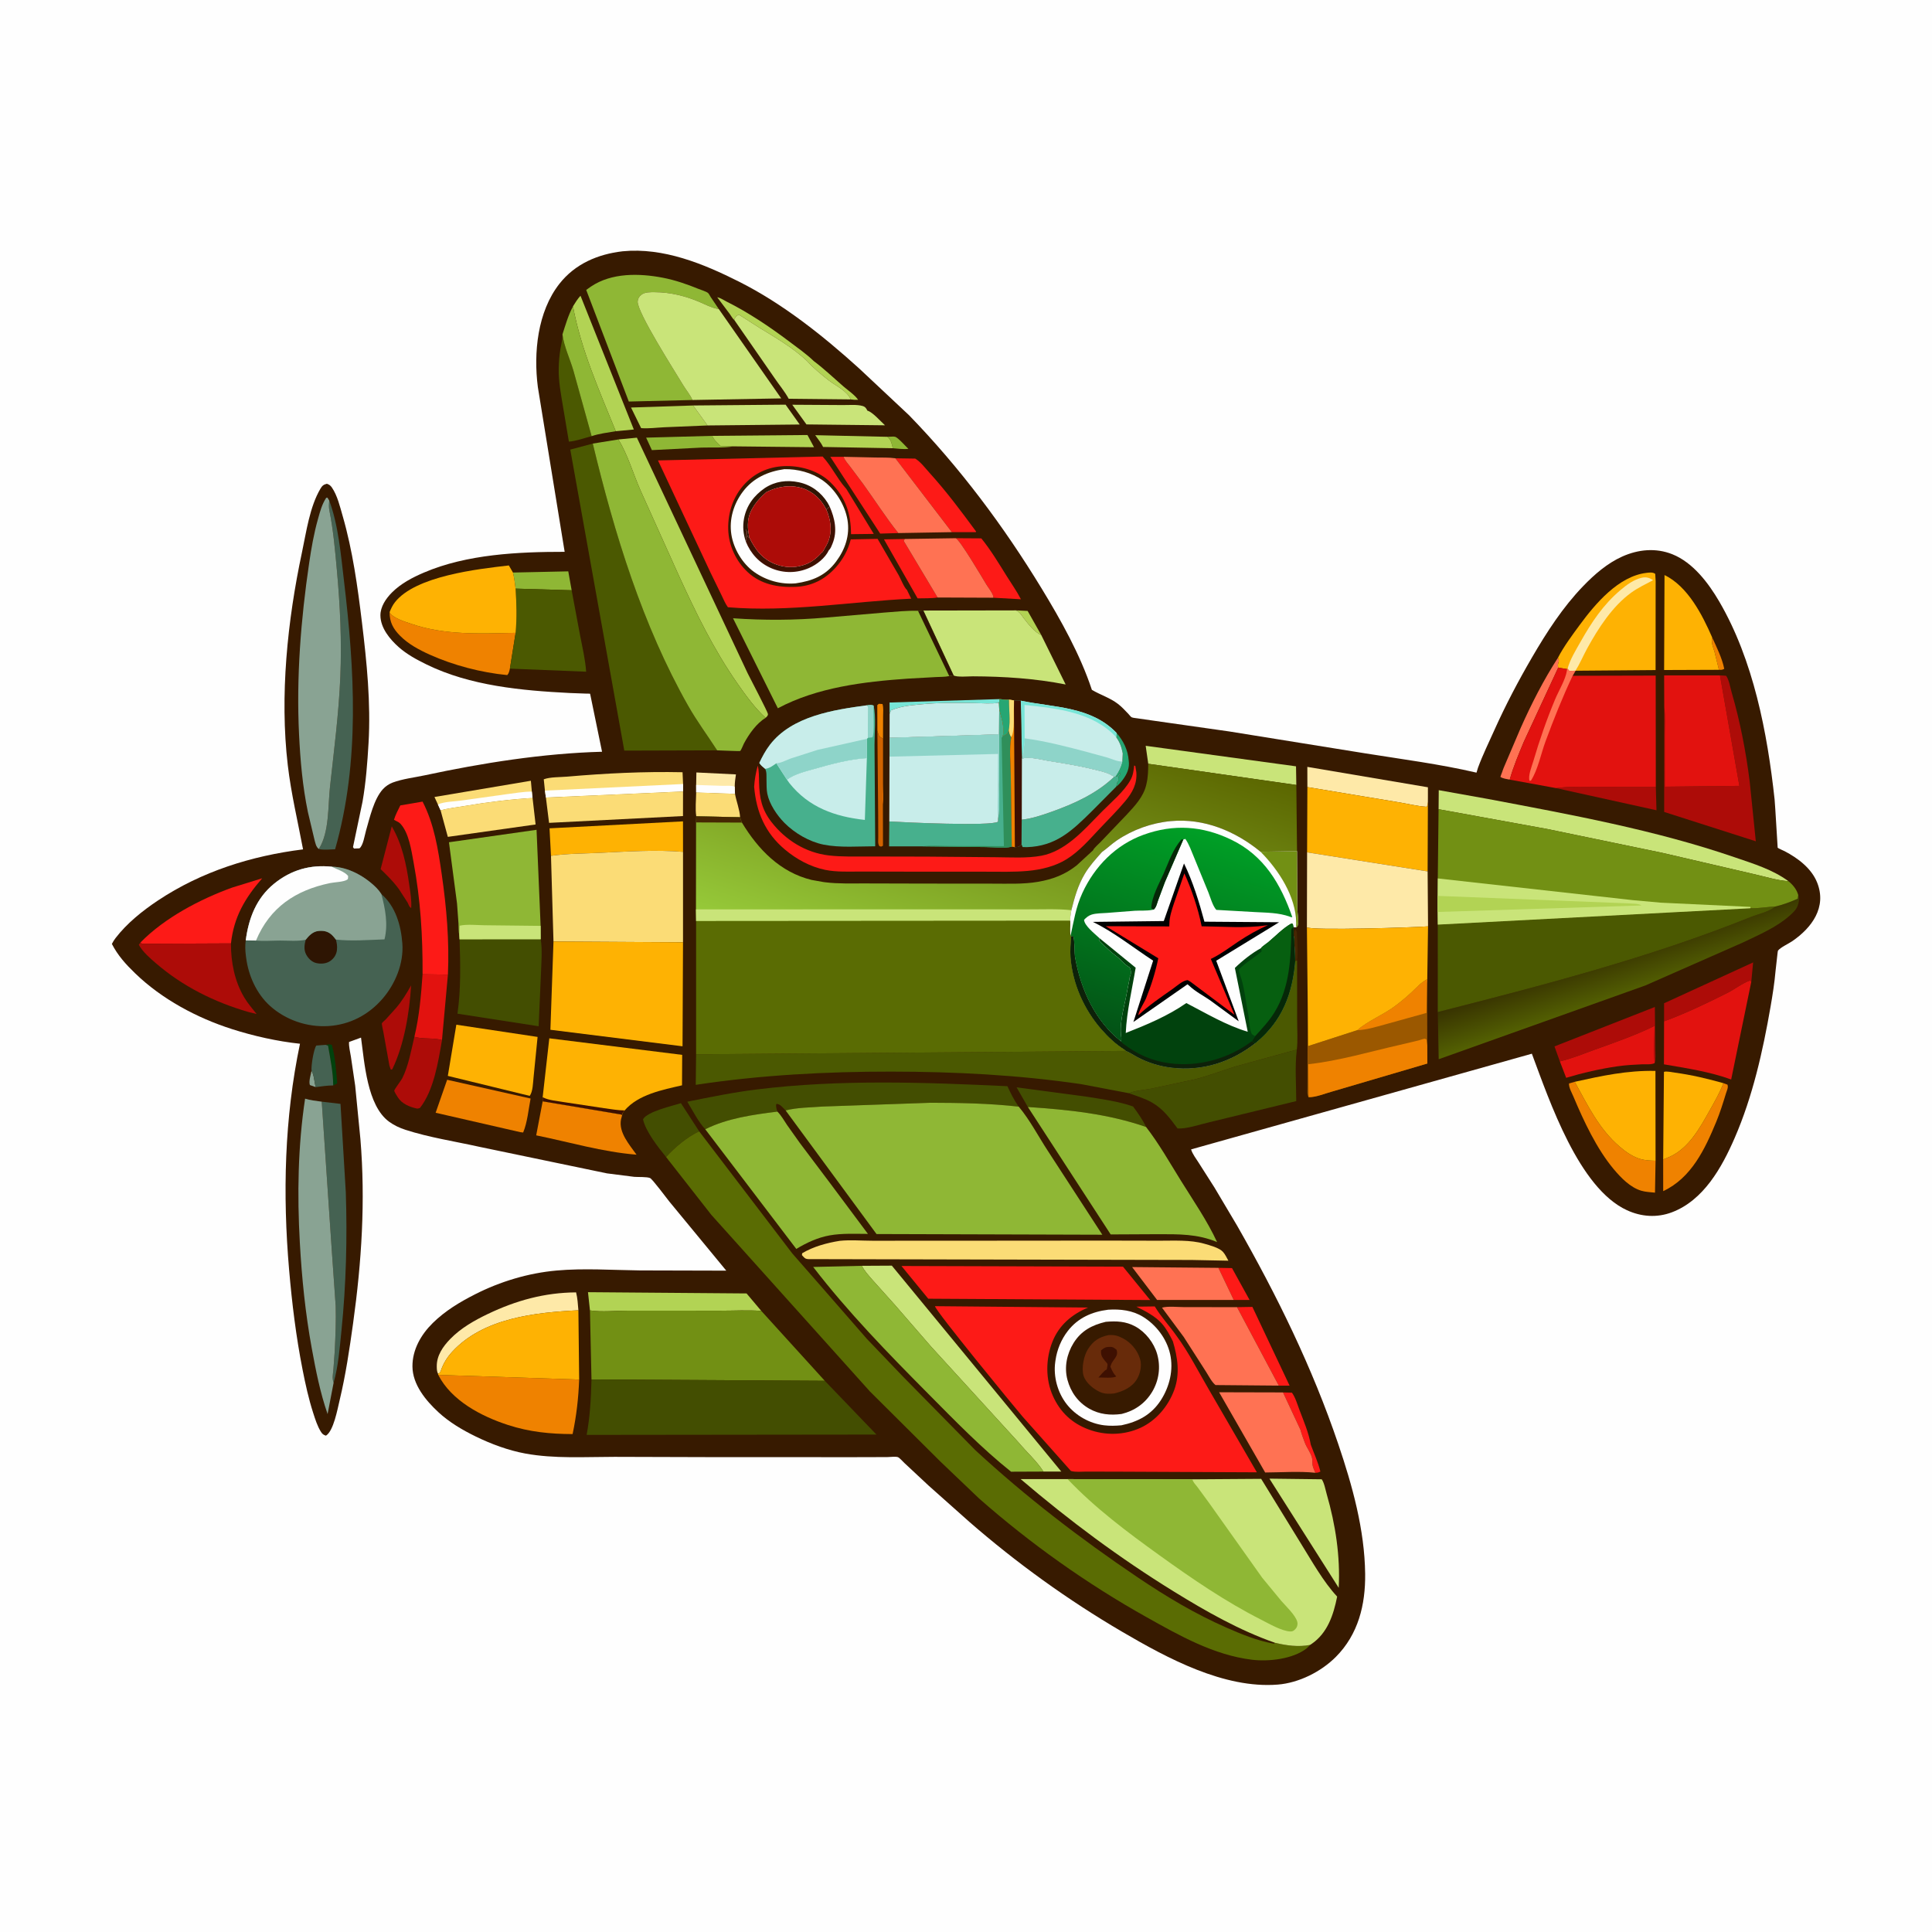 <svg version="1.1" xmlns="http://www.w3.org/2000/svg" style="display: block;" viewBox="0 0 2048 2048" width="1024" height="1024">
<defs>
	<linearGradient id="Gradient1" gradientUnits="userSpaceOnUse" x1="1706.78" y1="1012.45" x2="1721.18" y2="1055.45">
		<stop class="stop0" offset="0" stop-opacity="1" stop-color="rgb(56,51,1)"/>
		<stop class="stop1" offset="1" stop-opacity="1" stop-color="rgb(83,96,2)"/>
	</linearGradient>
	<linearGradient id="Gradient2" gradientUnits="userSpaceOnUse" x1="1100.96" y1="744.922" x2="1005.2" y2="1047.55">
		<stop class="stop0" offset="0" stop-opacity="1" stop-color="rgb(91,102,0)"/>
		<stop class="stop1" offset="1" stop-opacity="1" stop-color="rgb(150,201,57)"/>
	</linearGradient>
	<linearGradient id="Gradient3" gradientUnits="userSpaceOnUse" x1="1209.46" y1="1106.31" x2="1279.33" y2="882.103">
		<stop class="stop0" offset="0" stop-opacity="1" stop-color="rgb(3,82,22)"/>
		<stop class="stop1" offset="1" stop-opacity="1" stop-color="rgb(0,159,38)"/>
	</linearGradient>
</defs>
<path transform="translate(0,0)" fill="rgb(254,254,254)" d="M -0 -0 L 2048 0 L 2048 2048 L -0 2048 L -0 -0 z"/>
<path transform="translate(0,0)" fill="rgb(55,26,0)" d="M 660.027 266.379 C 703.304 262.152 745.592 279.566 783.412 298.582 C 829.714 321.863 872.536 355.963 910.825 390.645 L 963.656 440.194 C 1017.51 495.679 1063.96 557.788 1104.13 623.754 C 1124.56 657.303 1145.07 693.872 1157.43 731.256 C 1166.55 736.713 1176.44 739.535 1185.14 746.21 C 1189.04 749.207 1192.49 752.986 1195.92 756.521 C 1196.89 757.521 1198.51 759.794 1199.59 760.339 C 1200.95 761.03 1204.43 761.243 1206.03 761.521 L 1223 763.977 L 1303 775.36 L 1447.12 798.574 C 1486.5 804.873 1526.31 809.973 1565.15 819.034 L 1566.76 813.753 C 1571.72 800.279 1578.18 787.11 1584.06 774 C 1595.98 747.443 1609.42 721.911 1624.06 696.765 C 1639.62 670.048 1656.69 643.604 1678.25 621.287 C 1690.2 608.912 1703.73 597.112 1719.56 589.993 C 1736.61 582.332 1755.26 580.529 1772.78 587.536 C 1794.59 596.256 1811.04 618.031 1822.5 637.685 C 1858.72 699.82 1873.44 776.563 1881.14 847.368 C 1881.68 852.356 1884.32 898.473 1884.4 898.593 C 1884.88 899.3 1890.7 901.731 1891.81 902.312 C 1905.77 909.609 1920.18 920.404 1926.22 935.487 C 1936.72 961.71 1920.59 983.511 1899.79 997.731 C 1895.8 1000.45 1887.64 1004.1 1884.72 1007.67 C 1884.52 1007.92 1884.24 1010.81 1884.18 1011.19 L 1882.18 1029 C 1881.05 1041.87 1879.03 1054.68 1876.82 1067.4 C 1868.66 1114.39 1857.9 1162.39 1838.83 1206.28 C 1825.24 1237.56 1805.87 1272.42 1772.22 1285.1 C 1756.44 1291.04 1739.86 1289.88 1724.66 1282.89 C 1673.65 1259.47 1642.78 1167.64 1623.83 1116.97 L 1262.62 1218.4 C 1263.97 1223.19 1267.87 1228.18 1270.54 1232.39 L 1287.35 1258.77 L 1311.35 1299.18 C 1353.74 1373.37 1391.12 1449.66 1418.59 1530.69 C 1433.54 1574.8 1446.57 1621.49 1447.12 1668.39 C 1447.51 1701.17 1439.83 1732.47 1416.11 1756.32 C 1400.37 1772.15 1376.86 1783.94 1354.5 1785.73 C 1297.56 1790.26 1237.42 1757.78 1189.66 1729.82 C 1132.11 1696.12 1077.72 1656.93 1027.41 1613.12 L 984.273 1574.72 L 958.943 1551.08 C 957.427 1549.68 953.504 1545.22 951.777 1544.61 C 949.414 1543.78 943.221 1544.56 940.5 1544.57 L 903.982 1544.67 L 750.835 1544.61 L 651.427 1544.32 C 620.308 1544.32 587.609 1546.46 556.869 1540.81 C 538.848 1537.49 520.776 1530.78 504.346 1522.77 C 490.25 1515.9 476.297 1507.69 464.749 1497.01 C 451.36 1484.62 437.333 1467.72 437.216 1448.5 C 437.108 1430.63 446.385 1414.61 458.8 1402.41 C 471.895 1389.54 487.205 1380.35 503.465 1372.08 C 530.263 1358.44 559.985 1349.51 589.941 1346.82 C 618.798 1344.22 649.053 1346.33 678.05 1346.7 L 769.886 1346.94 L 709.49 1273.65 C 706.712 1270.21 691.556 1249.81 689.083 1248.77 C 685.647 1247.33 676.293 1247.83 672.343 1247.5 L 643.418 1243.82 L 508.055 1215.65 C 482.21 1209.9 454.987 1205.8 429.815 1197.64 C 423.592 1195.63 417.686 1192.89 412.387 1189 C 389.083 1171.91 386.366 1126.2 382.692 1099.91 L 369.993 1104.54 C 369.674 1109.44 371.183 1115.04 371.939 1119.95 L 376.5 1150.82 L 382.042 1207.41 C 387.488 1273.09 383.346 1337.51 374.305 1402.66 C 370.526 1429.89 366.417 1457.69 359.987 1484.44 C 357.737 1493.8 353.607 1516.92 345.5 1521.87 C 342.88 1521 341.776 1520.23 340.259 1517.85 C 336.383 1511.76 334.133 1504.39 331.935 1497.57 C 327.149 1482.73 323.773 1467.29 320.762 1452 C 313.809 1416.7 309.545 1381.81 306.464 1345.99 C 299.585 1266.06 301.442 1185.16 318.001 1106.41 C 294.175 1103.91 268.798 1098.2 246 1090.92 C 208.584 1078.96 171.58 1059.16 143.199 1031.7 C 133.259 1022.09 124.99 1012.96 118.595 1000.61 C 119.744 998.379 120.978 996.352 122.509 994.361 C 134.527 978.733 150.979 965.509 167.323 954.632 C 213.705 923.766 266.35 907.279 321.253 900.364 C 315.639 870.504 308.621 841.396 305.065 811.14 C 296.414 737.528 304.712 657.785 320.105 585.477 C 324.739 563.708 328.246 537.414 339.663 518.057 C 341.539 514.876 342.937 513.682 346.5 512.804 C 349.042 513.667 350.374 514.677 351.867 516.857 C 357.664 525.323 360.432 537.219 363.254 547 C 373.877 583.821 379.104 622.055 383.706 659.988 C 388.824 702.173 393.149 745.233 390.665 787.764 C 389.463 808.348 387.865 829.498 384.292 849.833 L 374.187 898 L 375.26 899.5 L 381 899.283 C 384.981 896.501 386.586 885.291 387.982 880.5 C 391.967 866.827 396.242 847.203 405.868 836.583 C 408.577 833.594 412.447 830.966 416.23 829.555 C 426.769 825.623 439.27 824.215 450.316 821.848 C 511.318 808.774 575.738 798.558 638.191 796.88 L 626.144 738.311 C 626.086 738.039 625.516 735.373 625.514 735.371 C 625.366 735.273 622.107 735.277 621.669 735.264 L 604 734.619 C 553.134 732.048 498.423 727.052 452.125 704.359 C 441.69 699.245 431.234 693.614 422.504 685.836 C 413.166 677.516 403.417 665.658 403.259 652.5 C 403.147 643.182 409.147 634.406 415.451 628.098 C 424.973 618.571 437.078 612.225 449.339 606.977 C 494.988 587.437 549.476 584.946 598.557 584.96 L 570.14 410.273 C 565.478 373.96 569.695 330.536 593.005 300.833 C 609.654 279.617 633.84 269.401 660.027 266.379 z"/>
<path transform="translate(0,0)" fill="rgb(137,163,147)" d="M 330.252 1134.98 C 333.062 1139.85 333.137 1146.9 334.676 1152.39 L 328.5 1150.21 C 327.058 1146.44 329.494 1139.01 330.252 1134.98 z"/>
<path transform="translate(0,0)" fill="rgb(70,39,2)" d="M 1371.82 995.062 C 1371.75 991.903 1371.1 987.862 1373.08 985.258 C 1375.27 987.251 1374.85 990.341 1374.97 993.229 C 1375.3 1000.94 1376.06 1010.61 1374.97 1018.18 L 1372.89 1018.74 L 1371.82 995.062 z"/>
<path transform="translate(0,0)" fill="rgb(239,130,0)" d="M 1814.97 675.678 C 1819.69 686.068 1825.57 697.782 1827.77 709 C 1825.52 710.235 1824.66 710.074 1822.16 710.036 L 1817.51 691.135 C 1815.87 685.489 1813.8 681.86 1814.97 675.678 z"/>
<path transform="translate(0,0)" fill="rgb(143,183,53)" d="M 940.713 463.042 C 942.637 463.041 947.331 462.49 949 463.037 C 952.154 464.069 960.127 473.196 962.917 475.801 C 957.533 476.429 951.802 475.548 946.405 475.142 C 945.315 470.375 944.59 466.205 940.713 463.042 z"/>
<path transform="translate(0,0)" fill="rgb(178,211,84)" d="M 1077 647.028 L 1089.34 647.615 L 1103.73 673.076 C 1097 670.562 1089.66 661.116 1085.37 655.526 C 1082.75 652.104 1081.16 648.791 1077 647.028 z"/>
<path transform="translate(0,0)" fill="rgb(1,66,13)" d="M 345.202 1107.58 C 347.714 1107.11 349.163 1106.84 351.699 1107.5 C 355.465 1120.42 356.245 1134.99 357.471 1148.37 C 356.043 1149.22 354.72 1149.95 353.2 1150.63 C 353.129 1136.79 350.113 1122.16 347.737 1108.5 L 345.202 1107.58 z"/>
<path transform="translate(0,0)" fill="rgb(239,130,0)" d="M 930.064 774.419 L 929.956 747.5 L 931.5 746.087 L 935.5 746.292 C 936.675 750.165 936.14 754.918 936.136 758.983 L 936.055 783.193 C 931.12 780.219 931.48 780.072 930.064 774.419 z"/>
<path transform="translate(0,0)" fill="rgb(38,166,115)" d="M 1183.5 776.857 C 1190.85 785.233 1195.64 794.92 1196.48 806.186 C 1197.58 814.047 1194.8 820.347 1190.17 826.606 C 1188.09 829.416 1185.92 831.787 1183.18 833.95 L 1184.51 829 L 1185.5 828 C 1185.43 825.966 1185.21 823.752 1186.51 822 C 1187.97 820.031 1187.5 822.173 1187.5 819 L 1184.22 823.414 L 1182.54 822.773 C 1185.92 817.839 1188.23 813.081 1189.75 807.276 L 1190.17 798.668 C 1188.97 792.215 1187.14 786.842 1183.25 781.504 L 1183.5 776.857 z"/>
<path transform="translate(0,0)" fill="rgb(253,26,23)" d="M 1291.56 1343.98 L 1305.97 1344.24 L 1324.59 1377.98 L 1307.83 1378.01 L 1291.56 1343.98 z"/>
<path transform="translate(0,0)" fill="rgb(119,229,215)" d="M 943.022 756.767 L 942.97 744.683 L 1059.53 741.06 L 1059.09 744.975 C 1050.73 746.221 1041.64 745.402 1033.18 745.291 C 1014.26 745.043 995.707 744.695 976.841 746.57 C 965.044 747.743 955.65 748.346 944.5 752.967 L 943.022 756.767 z"/>
<path transform="translate(0,0)" fill="rgb(253,26,23)" d="M 1360.05 1476.03 L 1369.5 1476.29 C 1373.18 1481.38 1375.26 1488.68 1377.47 1494.53 C 1381.92 1506.33 1387.38 1518.91 1389.45 1531.35 C 1392.87 1540.65 1397.32 1550.28 1399.67 1559.88 C 1397.59 1561.11 1396.67 1561.06 1394.32 1561.2 C 1393.29 1558.68 1391.81 1555.68 1391.35 1553 C 1390.89 1550.35 1391.45 1547.69 1390.72 1545.08 C 1389.12 1539.42 1385.15 1534.61 1383.08 1529.05 C 1381.41 1524.55 1379.81 1520.4 1378.58 1515.71 L 1360.05 1476.03 z"/>
<path transform="translate(0,0)" fill="rgb(208,99,0)" d="M 930.064 774.419 C 931.48 780.072 931.12 780.219 936.055 783.193 L 936.052 831.084 C 936.051 837.977 936.885 846.057 935.93 852.768 L 936.006 896.5 C 933.755 897.759 934.372 897.502 932.163 896.962 C 930.353 894.266 931.012 890.721 930.993 887.5 L 930.909 864.791 L 930.064 774.419 z"/>
<path transform="translate(0,0)" fill="rgb(69,98,82)" d="M 345.202 1107.58 L 347.737 1108.5 C 350.113 1122.16 353.129 1136.79 353.2 1150.63 C 347.006 1150.61 340.816 1151.63 334.676 1152.39 C 333.137 1146.9 333.062 1139.85 330.252 1134.98 C 329.678 1130.03 332.405 1112.62 335.263 1108.32 L 345.202 1107.58 z"/>
<path transform="translate(0,0)" fill="rgb(254,233,168)" d="M 737.96 832.086 L 738.197 818.84 L 780.129 820.902 C 779.451 825.316 778.844 829.506 778.859 833.991 L 779.12 841.531 L 737.972 840.055 L 737.96 832.086 z"/>
<path transform="translate(0,0)" fill="rgb(254,254,254)" d="M 737.96 832.086 L 766.332 833.04 C 769.92 833.107 775.712 832.445 778.859 833.991 L 779.12 841.531 L 737.972 840.055 L 737.96 832.086 z"/>
<path transform="translate(0,0)" fill="rgb(178,211,84)" d="M 872.518 473.801 C 870.426 469.427 866.95 465.294 864.162 461.313 L 940.713 463.042 C 944.59 466.205 945.315 470.375 946.405 475.142 L 872.518 473.801 z"/>
<path transform="translate(0,0)" fill="rgb(143,183,53)" d="M 777.512 473.158 C 766.872 475.011 754.427 474.125 743.523 474.475 L 691.014 477.147 L 684.925 463.92 L 755.126 462.03 C 756.584 466.297 760.895 469.77 764.009 472.957 C 768.428 472.915 773.141 472.53 777.512 473.158 z"/>
<path transform="translate(0,0)" fill="rgb(178,211,84)" d="M 778.267 339.033 C 776.78 338.071 774.673 334.321 773.552 332.817 L 760.262 315.064 C 763.579 315.758 766.787 317.867 769.774 319.468 C 793.439 331.294 815.687 346.242 836.792 362.137 C 845.491 368.688 854.867 375.246 862.7 382.805 C 873.669 391.008 883.71 400.644 894.057 409.616 C 898.873 413.792 906.113 418.59 909.655 423.805 C 906.833 423.929 904.501 423.834 901.716 423.375 C 898.642 414.694 885.241 408.51 878.264 403.006 C 870.462 396.851 862.127 390.119 855.537 382.676 C 840.661 368.707 823.233 358.529 805.946 348.011 L 783.156 333.474 C 779.709 335.245 779.816 335.671 778.267 339.033 z"/>
<path transform="translate(0,0)" fill="rgb(251,220,118)" d="M 737.972 840.055 L 779.12 841.531 C 780.555 849.319 784.187 858.656 784.534 866.296 L 738.08 865.286 C 736.808 857.457 737.9 848.053 737.972 840.055 z"/>
<path transform="translate(0,0)" fill="rgb(255,114,83)" d="M 1651.55 697.161 C 1652.62 700.028 1652.77 700.426 1651.73 703.289 C 1651.15 704.91 1651.49 706.103 1651.77 707.746 L 1615.47 785.969 C 1609.9 799.324 1604.3 812.498 1600.36 826.445 C 1597.11 825.763 1593.22 825.404 1590.48 823.538 C 1591 821.757 1591.68 820.211 1592.31 818.5 C 1592.93 816.812 1593.34 815.188 1594.11 813.543 L 1612.11 771.375 C 1623.38 746.1 1636.47 720.389 1651.55 697.161 z"/>
<path transform="translate(0,0)" fill="rgb(143,183,53)" d="M 543.748 606.917 L 602.401 605.656 L 605.969 625.707 L 546.538 623.954 C 545.801 618.201 545.201 612.55 543.748 606.917 z"/>
<path transform="translate(0,0)" fill="rgb(178,211,84)" d="M 755.126 462.03 L 855.952 461.131 L 862.897 474.069 L 777.512 473.158 C 773.141 472.53 768.428 472.915 764.009 472.957 C 760.895 469.77 756.584 466.297 755.126 462.03 z"/>
<path transform="translate(0,0)" fill="rgb(173,12,8)" d="M 435.781 1044.58 C 434.064 1073.35 428.469 1107.33 415.828 1133.5 L 414.27 1133.88 L 412.8 1129.59 L 406.284 1093.43 C 406.035 1091.82 404.464 1085.72 404.836 1084.73 C 405.189 1083.79 407.9 1081.66 408.81 1080.73 L 419.972 1068.35 C 426.226 1060.97 431.072 1053 435.781 1044.58 z"/>
<path transform="translate(0,0)" fill="rgb(253,26,23)" d="M 1311.31 1385.65 L 1327.6 1385.38 L 1367.01 1468.81 L 1355.58 1468.81 L 1311.31 1385.65 z"/>
<path transform="translate(0,0)" fill="rgb(173,12,8)" d="M 415.279 875.95 C 426.43 895.048 430.777 916.267 433.837 937.977 C 434.951 945.886 436.503 954.519 435.864 962.5 C 433.675 961.395 433.223 959.123 432.191 956.949 L 422.91 942.587 L 421.788 941.1 C 416.344 933.788 409.976 927.649 403.479 921.294 L 415.279 875.95 z"/>
<path transform="translate(0,0)" fill="rgb(253,26,23)" d="M 880.173 484.242 L 894.182 484.234 C 895.719 488.241 898.923 491.643 901.52 495.036 L 914.758 512.726 C 927.261 530.004 938.947 548.429 952.233 565.076 L 933.024 565.642 L 880.173 484.242 z"/>
<path transform="translate(0,0)" fill="rgb(253,26,23)" d="M 993.886 633.376 C 987.111 634.45 979.577 634.091 972.69 634.305 L 937.037 571.729 L 958.962 571.347 L 958.04 573.5 L 993.886 633.376 z"/>
<path transform="translate(0,0)" fill="rgb(173,12,8)" d="M 1649.43 835.416 L 1655 834.818 C 1667.14 833.489 1679.79 834.109 1692 834.075 L 1755.24 834.098 L 1755.94 858.92 L 1649.43 835.416 z"/>
<path transform="translate(0,0)" fill="rgb(178,211,84)" d="M 750.009 450.994 L 704.036 452.923 C 696.062 453.285 687.556 454.479 679.622 453.844 L 668.912 431.996 L 734.722 429.827 L 750.009 450.994 z"/>
<path transform="translate(0,0)" fill="rgb(251,220,118)" d="M 464.195 852.751 L 460.553 844.843 L 562.745 827.633 L 563.772 839.086 L 564.535 845.863 C 540.767 847.285 517.14 850.184 493.666 854.175 C 484.898 855.666 475.604 856.59 467.043 858.999 L 464.195 852.751 z"/>
<path transform="translate(0,0)" fill="rgb(254,254,254)" d="M 464.195 852.751 C 470.801 849.679 482.23 849.617 489.606 848.532 L 536.639 841.934 C 545.675 840.79 554.64 839.182 563.772 839.086 L 564.535 845.863 C 540.767 847.285 517.14 850.184 493.666 854.175 C 484.898 855.666 475.604 856.59 467.043 858.999 L 464.195 852.751 z"/>
<path transform="translate(0,0)" fill="rgb(201,228,121)" d="M 839.832 429.049 L 893.128 429.38 C 899.631 429.471 908.37 428.58 914.5 430.387 C 916.604 431.007 917.627 432.038 918.688 433.854 L 919.5 435.341 C 924.784 436.586 933.903 447.041 938.126 450.833 L 854.874 449.906 L 839.832 429.049 z"/>
<path transform="translate(0,0)" fill="rgb(253,26,23)" d="M 1013.19 570.524 L 1040.24 570.695 C 1050.39 583.214 1058.71 597.137 1067.22 610.792 C 1072.21 618.798 1077.96 626.849 1082.22 635.243 L 1053.02 633.612 C 1052.99 632.601 1053.05 632.402 1052.67 631.299 C 1051.38 627.527 1047.69 623.031 1045.57 619.552 C 1041.2 612.362 1017.96 572.838 1013.19 570.524 z"/>
<path transform="translate(0,0)" fill="rgb(173,12,8)" d="M 1763.99 1082.65 L 1764 1063.5 L 1858.38 1020.21 L 1856.45 1040.66 L 1855 1039.39 C 1847.08 1042.16 1839.01 1048.57 1831.26 1052.47 C 1809.74 1063.29 1786.64 1074.38 1763.99 1082.65 z"/>
<path transform="translate(0,0)" fill="rgb(75,89,1)" d="M 627.146 462.357 C 619.561 464.262 610.751 467.615 603.042 468.134 L 596.976 432 C 594.741 418.443 591.992 404.512 592.254 390.726 C 592.383 383.921 592.938 376.723 594.078 370 C 594.917 365.059 596.243 360.372 596.252 355.317 L 596.238 354.456 C 597.783 367.113 604.205 380.464 607.825 392.809 L 627.146 462.357 z"/>
<path transform="translate(0,0)" fill="rgb(67,78,1)" d="M 706.072 1226.5 C 697.833 1216.31 684.4 1199.42 681.625 1186.5 C 686.073 1178.31 712.532 1172.29 721.817 1169.41 L 741.173 1199.28 C 728.902 1204.9 715.088 1216.42 706.072 1226.5 z"/>
<path transform="translate(0,0)" fill="rgb(226,18,15)" d="M 447.945 1032.73 L 474.81 1033.18 L 468.525 1102.52 C 458.976 1099.83 448.588 1101.86 439.25 1099.07 C 444.48 1077.39 446.397 1054.92 447.945 1032.73 z"/>
<path transform="translate(0,0)" fill="rgb(239,130,0)" d="M 1826.9 1148.21 L 1831.16 1149.75 C 1832.38 1152.7 1830.49 1156.12 1829.57 1159.16 C 1826.48 1169.29 1823.36 1179.32 1819.31 1189.13 C 1807.31 1218.18 1792.86 1248.75 1763.06 1262.64 L 1763.04 1229.08 L 1769.66 1226.37 C 1790.17 1217.23 1801.82 1195.85 1812.31 1177.14 C 1817.46 1167.96 1823.17 1158.06 1826.9 1148.21 z"/>
<path transform="translate(0,0)" fill="rgb(253,26,23)" d="M 949.154 485.807 L 970.223 486.145 C 976.013 489.717 980.9 496.34 985.46 501.368 C 1003.3 521.038 1018.89 541.962 1034.61 563.315 L 1034.55 564.073 L 1009.01 564.096 L 949.154 485.807 z"/>
<path transform="translate(0,0)" fill="rgb(201,228,121)" d="M 734.722 429.827 L 832.852 428.959 L 833.466 429.946 L 847.72 449.995 L 750.009 450.994 L 734.722 429.827 z"/>
<path transform="translate(0,0)" fill="rgb(173,12,8)" d="M 1653.51 1125.1 L 1647.81 1109.24 L 1754.21 1067.45 L 1754.64 1112.49 C 1754.6 1116.55 1755.38 1123.18 1754.02 1126.89 C 1752.69 1114.22 1753.87 1100.28 1753.92 1087.48 C 1733.35 1097.61 1712.14 1104.94 1690.6 1112.67 C 1678.72 1116.93 1666.93 1121.89 1654.64 1124.83 L 1653.51 1125.1 z"/>
<path transform="translate(0,0)" fill="rgb(67,78,1)" d="M 1089.59 1173.45 L 1077.6 1152.62 L 1152.19 1162.59 C 1168.26 1165.16 1185.73 1167.51 1201.09 1172.89 C 1206 1179.54 1211.42 1187.18 1214.9 1194.66 C 1174.28 1180.52 1132.2 1176.33 1089.59 1173.45 z"/>
<path transform="translate(0,0)" fill="rgb(173,12,8)" d="M 468.525 1102.52 C 464.585 1125.49 459.859 1155.88 445.133 1174.5 C 443.867 1174.86 442.959 1175.35 441.652 1175.06 C 434.207 1173.43 425.867 1169.95 421.728 1163.22 C 420.883 1161.85 418.055 1157.56 417.929 1156.14 C 417.83 1155.02 425.174 1145.45 426.398 1143.04 C 432.944 1130.14 435.929 1113.14 439.25 1099.07 C 448.588 1101.86 458.976 1099.83 468.525 1102.52 z"/>
<path transform="translate(0,0)" fill="rgb(178,211,84)" d="M 607.371 324.741 C 609.835 320.764 612.177 316.95 615.362 313.488 L 671.892 455.289 L 652.751 457.104 C 635.04 413.458 616.169 371.336 607.371 324.741 z"/>
<path transform="translate(0,0)" fill="rgb(254,233,168)" d="M 464.219 1456.01 C 463.044 1453.62 463.041 1451.23 462.989 1448.64 C 462.757 1437.08 469.552 1427.3 477.333 1419.32 C 488.577 1407.79 502.79 1399.73 517.194 1392.84 C 547.143 1378.52 577.385 1370.19 610.668 1369.98 C 612.282 1376.15 612.56 1382.62 613.123 1388.95 C 567.427 1391.25 512.374 1397.03 479.373 1432.88 C 474.033 1438.69 469.914 1445.34 467.379 1452.81 C 466.959 1454.04 466.568 1454.73 465.693 1455.69 L 464.219 1456.01 z"/>
<path transform="translate(0,0)" fill="rgb(239,130,0)" d="M 1754.96 1230.43 L 1754.37 1264.27 C 1749.7 1263.78 1744.47 1263.57 1739.96 1262.26 C 1728.23 1258.85 1718.21 1248.45 1710.59 1239.34 C 1692.58 1217.8 1678.86 1188.52 1667.97 1162.62 C 1666.34 1158.73 1662.85 1152.72 1663.22 1148.5 L 1669.29 1146.76 C 1683.17 1171.83 1694.76 1196.45 1716.89 1215.5 C 1723.35 1221.05 1731.19 1226.51 1739.5 1228.77 C 1744.54 1230.14 1749.77 1230.31 1754.96 1230.43 z"/>
<path transform="translate(0,0)" fill="rgb(143,183,53)" d="M 596.238 354.456 C 599.62 343.904 602.198 334.623 607.371 324.741 C 616.169 371.336 635.04 413.458 652.751 457.104 C 644.41 458.555 635.159 459.592 627.146 462.357 L 607.825 392.809 C 604.205 380.464 597.783 367.113 596.238 354.456 z"/>
<path transform="translate(0,0)" fill="rgb(226,18,15)" d="M 1653.51 1125.1 L 1654.64 1124.83 C 1666.93 1121.89 1678.72 1116.93 1690.6 1112.67 C 1712.14 1104.94 1733.35 1097.61 1753.92 1087.48 C 1753.87 1100.28 1752.69 1114.22 1754.02 1126.89 C 1750.68 1128.79 1744.65 1128.02 1740.75 1128.2 C 1732 1128.59 1723.23 1129.09 1714.55 1130.34 C 1696.37 1132.96 1677.79 1137.23 1660.2 1142.52 L 1653.51 1125.1 z"/>
<path transform="translate(0,0)" fill="rgb(71,176,141)" d="M 1182.54 822.773 L 1184.22 823.414 L 1187.5 819 C 1187.5 822.173 1187.97 820.031 1186.51 822 C 1185.21 823.752 1185.43 825.966 1185.5 828 L 1184.51 829 L 1183.18 833.95 L 1157.44 859.869 C 1136.61 880.435 1119.44 897.066 1088.5 898.017 L 1084 897.917 L 1082.83 894.942 L 1083.04 868.905 C 1093.58 867.832 1104.34 864.174 1114.3 860.661 C 1138.22 852.227 1162.72 841.144 1181.15 823.338 L 1182.54 822.773 z"/>
<path transform="translate(0,0)" fill="rgb(254,233,168)" d="M 1385.88 834.35 L 1385.83 812.926 L 1513.65 834.547 L 1513.64 844.5 C 1513.58 847.84 1514.02 852.254 1512.5 855.232 C 1502.04 854.696 1490.99 851.657 1480.56 850.089 L 1385.88 834.35 z"/>
<path transform="translate(0,0)" fill="rgb(251,220,118)" d="M 467.043 858.999 C 475.604 856.59 484.898 855.666 493.666 854.175 C 517.14 850.184 540.767 847.285 564.535 845.863 L 567.763 873.967 L 474.714 887.115 L 467.043 858.999 z"/>
<path transform="translate(0,0)" fill="rgb(251,220,118)" d="M 577.642 838.085 L 576.411 826.084 C 583.146 823.557 593.924 823.9 601.242 823.263 C 642.008 819.715 682.596 817.728 723.526 818.595 L 724.09 831.088 L 724.048 838.988 L 578.682 845.403 L 577.642 838.085 z"/>
<path transform="translate(0,0)" fill="rgb(254,254,254)" d="M 577.642 838.085 L 724.09 831.088 L 724.048 838.988 L 578.682 845.403 L 577.642 838.085 z"/>
<path transform="translate(0,0)" fill="rgb(255,114,83)" d="M 1307.83 1378.01 L 1226.56 1377.98 L 1200.09 1343.14 L 1291.56 1343.98 L 1307.83 1378.01 z"/>
<path transform="translate(0,0)" fill="rgb(201,228,121)" d="M 1217.19 809.644 L 1214.47 790.581 L 1373.84 812.335 L 1374.16 832.092 L 1217.19 809.644 z"/>
<path transform="translate(0,0)" fill="rgb(178,211,84)" d="M 625.379 1389.09 L 623.294 1369.77 L 791.402 1371.1 L 807.005 1389.62 C 792.844 1388.54 777.887 1389.43 763.652 1389.4 L 666.009 1389.36 C 652.953 1389.3 638.114 1391.03 625.379 1389.09 z"/>
<path transform="translate(0,0)" fill="rgb(239,130,0)" d="M 473.992 1144.6 L 562.461 1164.49 C 560.201 1176.02 559.09 1189.69 554.577 1200.5 L 551.5 1200.13 L 461.794 1179.57 L 473.992 1144.6 z"/>
<path transform="translate(0,0)" fill="rgb(239,130,0)" d="M 575.259 1167.46 L 656.752 1181.13 C 658.331 1181.3 657.789 1181.24 659.537 1181.96 L 658.275 1186.74 C 655.649 1200.53 667.311 1213.49 674.744 1224.01 C 638.617 1221.14 603.757 1210.68 568.387 1203.52 L 575.259 1167.46 z"/>
<path transform="translate(0,0)" fill="rgb(255,114,83)" d="M 958.962 571.347 L 1013.19 570.524 C 1017.96 572.838 1041.2 612.362 1045.57 619.552 C 1047.69 623.031 1051.38 627.527 1052.67 631.299 C 1053.05 632.402 1052.99 632.601 1053.02 633.612 L 993.886 633.376 L 958.04 573.5 L 958.962 571.347 z"/>
<path transform="translate(0,0)" fill="rgb(254,178,3)" d="M 1763.04 1229.08 L 1763.86 1136.24 C 1766.36 1135.22 1772.65 1136.67 1775.5 1137.05 C 1792.99 1139.4 1809.93 1143.43 1826.9 1148.21 C 1823.17 1158.06 1817.46 1167.96 1812.31 1177.14 C 1801.82 1195.85 1790.17 1217.23 1769.66 1226.37 L 1763.04 1229.08 z"/>
<path transform="translate(0,0)" fill="rgb(201,228,121)" d="M 778.267 339.033 C 779.816 335.671 779.709 335.245 783.156 333.474 L 805.946 348.011 C 823.233 358.529 840.661 368.707 855.537 382.676 C 862.127 390.119 870.462 396.851 878.264 403.006 C 885.241 408.51 898.642 414.694 901.716 423.375 L 836.041 422.688 C 831.917 415.054 825.954 408.021 821.07 400.786 L 778.267 339.033 z"/>
<path transform="translate(0,0)" fill="rgb(201,228,121)" d="M 1345.63 1567.43 L 1401.11 1568.1 C 1403.9 1572.32 1404.94 1578.87 1406.36 1583.8 C 1415.67 1616.07 1420.83 1649.58 1419.09 1683.17 L 1345.63 1567.43 z"/>
<path transform="translate(0,0)" fill="rgb(200,237,234)" d="M 943.022 756.767 L 944.5 752.967 C 955.65 748.346 965.044 747.743 976.841 746.57 C 995.707 744.695 1014.26 745.043 1033.18 745.291 C 1041.64 745.402 1050.73 746.221 1059.09 744.975 L 1059.22 751.386 L 1059.08 778.416 L 942.955 782.103 L 943.022 756.767 z"/>
<path transform="translate(0,0)" fill="rgb(251,220,118)" d="M 578.682 845.403 L 724.048 838.988 L 723.997 865.051 L 582.023 872.269 L 578.682 845.403 z"/>
<path transform="translate(0,0)" fill="rgb(254,178,3)" d="M 1822.16 710.036 L 1764.04 710.254 L 1764.46 609.572 C 1789.2 621.637 1804.43 651.578 1814.97 675.678 C 1813.8 681.86 1815.87 685.489 1817.51 691.135 L 1822.16 710.036 z"/>
<path transform="translate(0,0)" fill="rgb(253,26,23)" d="M 148.949 999.012 C 174.518 972.915 212.046 953.171 246.252 940.816 L 277.916 931.032 C 259.641 952.159 247.948 971.874 244.825 1000.05 L 150.292 1000.47 L 148.949 999.012 z"/>
<path transform="translate(0,0)" fill="rgb(200,237,234)" d="M 1083.11 804.308 C 1090.43 801.554 1103.49 805.245 1111.13 806.5 C 1126.85 809.083 1142.75 811.505 1158.22 815.323 C 1164.08 816.769 1170.44 818.013 1175.99 820.5 L 1181.15 823.338 C 1162.72 841.144 1138.22 852.227 1114.3 860.661 C 1104.34 864.174 1093.58 867.832 1083.04 868.905 L 1083.11 804.308 z"/>
<path transform="translate(0,0)" fill="rgb(239,130,0)" d="M 412.967 648.966 C 416.001 655.109 429.454 659.085 435.875 661.277 C 471.983 673.604 509.162 671.591 546.575 670.835 L 540.505 708.785 C 539.903 711.386 539.57 713.552 537.739 715.618 C 510.334 713.027 480.543 705.247 455.469 693.932 C 444.144 688.822 432.808 682.771 423.997 673.846 C 416.755 666.51 412.976 659.464 412.967 648.966 z"/>
<path transform="translate(0,0)" fill="rgb(69,98,82)" d="M 341.054 1167.81 L 360.943 1170.15 L 366.561 1263.78 C 368.194 1312.38 366.9 1361.79 361.999 1410.18 C 360.158 1428.37 358.682 1448.29 353.633 1465.87 C 351.88 1460.83 352.933 1456.94 353.411 1451.78 L 354.816 1432.34 C 355.59 1416.56 356.302 1400.33 355.847 1384.54 L 351.731 1325.94 L 341.054 1167.81 z"/>
<path transform="translate(0,0)" fill="rgb(254,178,3)" d="M 584.07 907.209 L 582.518 878.061 L 723.999 870.673 L 724.04 902.986 C 695.109 900.547 664.052 902.7 635 904.079 C 618.173 904.878 600.729 904.773 584.07 907.209 z"/>
<path transform="translate(0,0)" fill="rgb(173,12,8)" d="M 148.949 999.012 L 150.292 1000.47 L 244.825 1000.05 C 244.731 1019.87 248.66 1040.13 258.902 1057.33 C 262.62 1063.57 267.512 1069.23 272.031 1074.91 L 262.832 1072.62 C 227.212 1062.25 193.602 1045.53 165.468 1021.24 C 158.942 1015.61 151.327 1009.14 147.161 1001.5 L 148.949 999.012 z"/>
<path transform="translate(0,0)" fill="rgb(255,114,83)" d="M 894.182 484.234 L 928.24 484.986 C 935.099 485.128 942.377 484.797 949.154 485.807 L 1009.01 564.096 L 952.233 565.076 C 938.947 548.429 927.261 530.004 914.758 512.726 L 901.52 495.036 C 898.923 491.643 895.719 488.241 894.182 484.234 z"/>
<path transform="translate(0,0)" fill="rgb(69,98,82)" d="M 349.02 530.667 C 358.683 556.485 361.326 587.837 364.563 615.057 C 375.878 710.206 381.775 807.035 355.236 900.264 C 350.243 900.348 342.771 901.302 338.029 899.986 L 338.179 899.637 C 349.232 881.676 347.53 854.955 349.796 834.202 C 354.022 795.501 359.126 756.418 360.751 717.5 C 362.332 679.617 360.569 642.241 357.124 604.5 C 355.228 583.724 353.338 561.942 349.221 541.5 C 348.43 537.572 348.623 534.628 349.02 530.667 z"/>
<path transform="translate(0,0)" fill="rgb(173,12,8)" d="M 1823.23 715.906 L 1829.72 716.305 C 1832.91 720.634 1834.09 728.697 1835.62 733.938 C 1844.55 764.504 1850.83 797.079 1854.77 828.661 L 1861.23 891.794 L 1764.1 860.705 L 1764.18 749.675 C 1765.41 759.23 1764.69 769.757 1764.7 779.415 L 1764.76 833.933 L 1843.81 833.044 L 1823.23 715.906 z"/>
<path transform="translate(0,0)" fill="rgb(253,26,23)" d="M 447.945 1032.73 C 448.148 992.253 445.826 954.044 438.416 914.13 C 436.07 901.493 433.503 882.89 424.473 873.207 C 422.998 871.625 421.366 870.984 419.5 870.036 L 417.619 869.005 C 419.238 863.664 421.898 858.751 424.359 853.759 L 447.949 849.73 C 460.293 873.628 464.434 900.325 468.245 926.709 C 473.395 962.362 476.384 997.059 474.81 1033.18 L 447.945 1032.73 z"/>
<path transform="translate(0,0)" fill="rgb(254,178,3)" d="M 483.739 1086.23 L 569.866 1099.19 L 565.607 1142 C 564.991 1147.66 564.907 1157.23 561.5 1161.67 L 474.716 1140.49 L 483.739 1086.23 z"/>
<path transform="translate(0,0)" fill="rgb(255,114,83)" d="M 1394.32 1561.2 C 1377.22 1559.4 1358.42 1560.81 1341.13 1560.9 L 1292.31 1475.86 L 1360.05 1476.03 L 1378.58 1515.71 C 1379.81 1520.4 1381.41 1524.55 1383.08 1529.05 C 1385.15 1534.61 1389.12 1539.42 1390.72 1545.08 C 1391.45 1547.69 1390.89 1550.35 1391.35 1553 C 1391.81 1555.68 1393.29 1558.68 1394.32 1561.2 z"/>
<path transform="translate(0,0)" fill="rgb(201,228,121)" d="M 913.548 1341.82 L 945.385 1341.64 L 1125.02 1559.93 L 1106.11 1559.93 C 1099.16 1549.01 1088.24 1539.23 1079.83 1529.18 L 986.764 1427.22 L 948.933 1383.61 L 924.97 1356.89 C 920.79 1352.02 916.544 1347.56 913.548 1341.82 z"/>
<path transform="translate(0,0)" fill="rgb(254,178,3)" d="M 1669.29 1146.76 C 1698.2 1140.36 1724.96 1134.57 1754.84 1135.2 L 1754.96 1230.43 C 1749.77 1230.31 1744.54 1230.14 1739.5 1228.77 C 1731.19 1226.51 1723.35 1221.05 1716.89 1215.5 C 1694.76 1196.45 1683.17 1171.83 1669.29 1146.76 z"/>
<path transform="translate(0,0)" fill="rgb(75,89,1)" d="M 546.538 623.954 L 605.969 625.707 L 614.856 673.192 C 617.275 685.84 620.478 699.2 621.357 712.019 L 540.505 708.785 L 546.575 670.835 C 547.977 654.898 547.538 639.89 546.538 623.954 z"/>
<path transform="translate(0,0)" fill="rgb(178,211,84)" d="M 655.489 465.84 L 675.131 463.953 L 792.517 713.637 C 795.448 719.43 814.187 755.344 814.111 757 C 814.081 757.673 813.807 758.328 813.497 758.927 L 811.623 760.952 C 800.275 750.8 789.959 736.403 781.253 723.881 C 756.388 688.119 737.768 649.772 719.68 610.278 L 679.035 520 C 671.229 502.39 665.598 482.117 655.489 465.84 z"/>
<path transform="translate(0,0)" fill="rgb(226,18,15)" d="M 1763.99 1082.65 C 1786.64 1074.38 1809.74 1063.29 1831.26 1052.47 C 1839.01 1048.57 1847.08 1042.16 1855 1039.39 L 1856.45 1040.66 L 1835.11 1144.3 C 1811.82 1135.87 1788.06 1132.46 1763.85 1128.23 L 1763.99 1082.65 z"/>
<path transform="translate(0,0)" fill="rgb(200,237,234)" d="M 1082.07 742.757 L 1082.87 742.928 C 1118.15 750.13 1156.6 748.886 1183.5 776.857 L 1183.25 781.504 C 1187.14 786.842 1188.97 792.215 1190.17 798.668 L 1189.75 807.276 C 1188.23 813.081 1185.92 817.839 1182.54 822.773 L 1181.15 823.338 L 1175.99 820.5 C 1170.44 818.013 1164.08 816.769 1158.22 815.323 C 1142.75 811.505 1126.85 809.083 1111.13 806.5 C 1103.49 805.245 1090.43 801.554 1083.11 804.308 L 1083.28 803.337 L 1082.07 742.757 z"/>
<path transform="translate(0,0)" fill="rgb(119,229,215)" d="M 1082.07 742.757 L 1082.87 742.928 C 1118.15 750.13 1156.6 748.886 1183.5 776.857 L 1183.25 781.504 C 1158.79 754.846 1120.12 750.875 1086.03 747.258 L 1086.18 782.681 C 1086.28 786.061 1086.12 788.306 1085.49 791.5 C 1084.92 794.411 1085.66 796.588 1084.47 799.505 L 1083.28 803.337 L 1082.07 742.757 z"/>
<path transform="translate(0,0)" fill="rgb(142,212,201)" d="M 1086.18 782.681 C 1107.77 785.518 1129.77 791.189 1150.82 796.737 L 1174 803.093 C 1178.81 804.564 1184.7 807.432 1189.75 807.276 C 1188.23 813.081 1185.92 817.839 1182.54 822.773 L 1181.15 823.338 L 1175.99 820.5 C 1170.44 818.013 1164.08 816.769 1158.22 815.323 C 1142.75 811.505 1126.85 809.083 1111.13 806.5 C 1103.49 805.245 1090.43 801.554 1083.11 804.308 L 1083.28 803.337 L 1084.47 799.505 C 1085.66 796.588 1084.92 794.411 1085.49 791.5 C 1086.12 788.306 1086.28 786.061 1086.18 782.681 z"/>
<path transform="translate(0,0)" fill="rgb(255,114,83)" d="M 1355.58 1468.81 L 1288.49 1468.22 C 1284.59 1465.18 1281.17 1458.38 1278.4 1454.04 L 1254.79 1417.22 L 1231.76 1386.17 C 1238.17 1384.38 1248.39 1385.59 1255.18 1385.59 L 1311.31 1385.65 L 1355.58 1468.81 z"/>
<path transform="translate(0,0)" fill="rgb(201,228,121)" d="M 1524.96 857.813 L 1525.14 837.605 L 1577.3 846.934 C 1664.93 863.534 1754.42 879.756 1838.93 908.789 C 1858.43 915.49 1879.04 921.709 1895.82 934.093 C 1883.72 933.341 1870.59 929.097 1858.69 926.482 L 1762 904.029 L 1640 878.75 L 1524.96 857.813 z"/>
<path transform="translate(0,0)" fill="rgb(239,130,0)" d="M 464.557 1457.44 L 613.942 1462.42 C 613.164 1482.26 611.087 1500.74 606.984 1520.19 C 583.199 1520.11 561.335 1517.96 538.577 1510.57 C 510.307 1501.39 478.565 1484.86 464.557 1457.44 z"/>
<path transform="translate(0,0)" fill="rgb(253,26,23)" d="M 1202.28 811.5 L 1203.46 811.906 L 1204.56 818.5 C 1205.54 830.844 1200.44 840.059 1192.82 849.213 C 1184.36 859.384 1174.7 868.837 1165.63 878.479 C 1154.89 889.899 1144.14 902.423 1130.71 910.766 C 1118.46 918.381 1103.66 921.899 1089.44 923.193 C 1074.56 924.547 1059.33 924.012 1044.39 924.026 L 973 924.008 L 913.299 923.882 C 900.714 923.82 886.876 924.657 874.531 922.048 C 858.736 918.711 844.435 910.904 832.124 900.614 C 811.215 883.137 801.696 860.856 799.428 834.006 C 799.884 826.29 801.245 819.091 803.219 811.636 C 804.696 817.029 804.494 823.644 804.634 829.248 C 805.045 845.773 807.428 858.116 817.896 871.521 C 832.842 890.662 854.203 903.92 878.5 906.783 C 892.137 908.39 906.101 907.888 919.82 907.924 L 982.866 908.056 L 1055.4 908.684 C 1071.09 908.784 1088.59 909.977 1104 907.087 C 1116.39 904.762 1127.32 898.199 1137.03 890.422 C 1148.32 881.368 1158.43 870.062 1168.63 859.798 C 1178.43 849.946 1191.37 839.2 1198.21 827.089 C 1201.09 821.983 1201.67 817.225 1202.28 811.5 z"/>
<path transform="translate(0,0)" fill="rgb(71,176,141)" d="M 1059.53 741.06 C 1062.7 741.336 1066.43 742.068 1069.57 741.59 L 1074.87 742.461 C 1077.26 742.451 1079.72 742.248 1082.07 742.757 L 1083.28 803.337 L 1083.11 804.308 L 1083.04 868.905 L 1082.83 894.942 C 1080.05 898.176 1079.86 897.701 1075.81 898.018 L 1072.49 897.486 C 1064.82 899.629 1053.14 897.964 1044.9 897.937 L 977.679 897.173 L 942.471 897.192 L 942.686 870.754 C 957.072 871.709 1050.94 876.104 1057.96 871 L 1058.08 867.197 C 1060.44 854.504 1058.46 839.647 1059.06 826.573 L 1059.08 778.416 L 1059.22 751.386 L 1059.09 744.975 L 1059.53 741.06 z"/>
<path transform="translate(0,0)" fill="rgb(47,143,90)" d="M 1063.01 780.276 C 1067.42 777.808 1067.65 778.297 1069.37 773.659 C 1069.84 776.62 1070.1 778.837 1071.94 781.331 C 1069.62 794.105 1071.37 809.61 1071.49 822.794 L 1072.49 897.486 C 1064.82 899.629 1053.14 897.964 1044.9 897.937 L 977.679 897.173 C 986.971 895.957 997.311 896.813 1006.72 896.823 L 1064.19 896.918 L 1061.74 782.163 L 1063.01 780.276 z"/>
<path transform="translate(0,0)" fill="rgb(62,16,1)" d="M 1059.53 741.06 C 1062.7 741.336 1066.43 742.068 1069.57 741.59 L 1074.87 742.461 C 1077.26 742.451 1079.72 742.248 1082.07 742.757 L 1083.28 803.337 L 1083.11 804.308 L 1083.04 868.905 L 1082.83 894.942 C 1080.05 898.176 1079.86 897.701 1075.81 898.018 L 1072.49 897.486 L 1071.49 822.794 C 1071.37 809.61 1069.62 794.105 1071.94 781.331 C 1070.1 778.837 1069.84 776.62 1069.37 773.659 C 1067.65 778.297 1067.42 777.808 1063.01 780.276 C 1064.1 776.282 1063.56 767.825 1062.39 763.832 L 1059.22 751.386 L 1059.09 744.975 L 1059.53 741.06 z"/>
<path transform="translate(0,0)" fill="rgb(239,130,0)" d="M 1059.53 741.06 C 1062.7 741.336 1066.43 742.068 1069.57 741.59 L 1074.87 742.461 L 1074.82 748.741 L 1075.81 898.018 L 1072.49 897.486 L 1071.49 822.794 C 1071.37 809.61 1069.62 794.105 1071.94 781.331 C 1070.1 778.837 1069.84 776.62 1069.37 773.659 C 1067.65 778.297 1067.42 777.808 1063.01 780.276 C 1064.1 776.282 1063.56 767.825 1062.39 763.832 L 1059.22 751.386 L 1059.09 744.975 L 1059.53 741.06 z"/>
<path transform="translate(0,0)" fill="rgb(251,220,118)" d="M 1069.57 741.59 L 1074.87 742.461 L 1074.82 748.741 C 1074.18 756.794 1076.03 775.197 1071.94 781.331 C 1070.1 778.837 1069.84 776.62 1069.37 773.659 C 1071.11 764.163 1069.42 751.424 1069.57 741.59 z"/>
<path transform="translate(0,0)" fill="rgb(38,166,115)" d="M 1059.53 741.06 C 1062.7 741.336 1066.43 742.068 1069.57 741.59 C 1069.42 751.424 1071.11 764.163 1069.37 773.659 C 1067.65 778.297 1067.42 777.808 1063.01 780.276 C 1064.1 776.282 1063.56 767.825 1062.39 763.832 L 1059.22 751.386 L 1059.09 744.975 L 1059.53 741.06 z"/>
<path transform="translate(0,0)" fill="rgb(254,178,3)" d="M 412.967 648.966 C 414.491 645.147 416.127 641.594 418.69 638.341 C 440.627 610.501 506.482 603.187 539.406 599.394 L 543.748 606.917 C 545.201 612.55 545.801 618.201 546.538 623.954 C 547.538 639.89 547.977 654.898 546.575 670.835 C 509.162 671.591 471.983 673.604 435.875 661.277 C 429.454 659.085 416.001 655.109 412.967 648.966 z"/>
<path transform="translate(0,0)" fill="rgb(67,78,1)" d="M 487.128 995.7 L 573.159 995.64 C 575.015 1006.75 573.852 1019.56 573.488 1030.82 L 570.994 1087.87 L 484.936 1074.56 C 488.625 1049.09 488.063 1021.35 487.128 995.7 z"/>
<path transform="translate(0,0)" fill="rgb(67,78,1)" d="M 1196.63 1158.83 C 1203.39 1155.99 1213.2 1155.38 1220.51 1153.99 L 1266.12 1144.25 C 1281 1140.53 1295.25 1134.92 1309.89 1130.4 L 1374.72 1112.61 L 1374.6 1113.48 C 1372.54 1130.7 1374.08 1149.78 1374.07 1167.21 L 1281.59 1189.73 C 1271.91 1191.91 1258.07 1196.81 1248.26 1196.25 C 1240.34 1185.57 1233.14 1175.69 1221.42 1168.86 C 1213.86 1164.45 1204.85 1161.83 1196.63 1158.83 z"/>
<path transform="translate(0,0)" fill="rgb(254,178,3)" d="M 1651.55 697.161 C 1657.47 685.585 1666.83 672.99 1674.53 662.514 C 1691.1 639.971 1715.56 610.975 1745 607.308 C 1748.22 606.907 1752.04 606.328 1754.62 608.335 L 1755.05 615.994 L 1754.99 710.301 L 1670.1 710.988 L 1663.53 711.185 L 1661.63 709.073 L 1661.18 709.262 L 1651.77 707.746 C 1651.49 706.103 1651.15 704.91 1651.73 703.289 C 1652.77 700.426 1652.62 700.028 1651.55 697.161 z"/>
<path transform="translate(0,0)" fill="rgb(254,233,168)" d="M 1661.63 709.073 C 1664.26 699.109 1670.47 689.086 1675.53 680.165 C 1687.27 659.449 1699.43 641.026 1717.78 625.502 C 1724.28 620 1731.58 614.528 1740 612.5 C 1744.85 611.332 1748.26 612.38 1752.4 614.972 C 1744.69 619.116 1736.37 623.031 1729.26 628.159 C 1709.28 642.57 1694.32 665.83 1682.62 687.133 C 1678.35 694.917 1674.77 703.486 1670.1 710.988 L 1663.53 711.185 L 1661.63 709.073 z"/>
<path transform="translate(0,0)" fill="rgb(67,78,1)" d="M 747.609 1197.06 C 740.275 1189.23 734.192 1177.09 728.551 1167.86 C 753.265 1162.89 777.509 1157.9 802.59 1154.82 C 890.359 1144.03 979.844 1147.28 1067.91 1151.41 C 1071.26 1158.64 1074.63 1165.59 1079.23 1172.13 L 1079.91 1173.09 C 1049.03 1169.58 1017.44 1169.03 986.377 1168.97 L 872 1172.98 C 859.554 1173.97 844.8 1173.95 832.798 1177.11 C 829.851 1174.3 827.124 1170.13 823 1170.17 C 822.204 1173.01 823.094 1175.63 824.103 1178.35 C 798.199 1181.62 771.226 1185.26 747.609 1197.06 z"/>
<path transform="translate(0,0)" fill="rgb(201,228,121)" d="M 978.759 647.208 L 1077 647.028 C 1081.16 648.791 1082.75 652.104 1085.37 655.526 C 1089.66 661.116 1097 670.562 1103.73 673.076 L 1129.64 725.586 C 1097.65 719.207 1063.98 717.057 1031.4 716.929 C 1027.23 716.913 1013.7 718.122 1010.77 715.863 L 978.759 647.208 z"/>
<path transform="translate(0,0)" fill="rgb(226,18,15)" d="M 1764.18 749.675 L 1764.05 715.943 L 1823.23 715.906 L 1843.81 833.044 L 1764.76 833.933 L 1764.7 779.415 C 1764.69 769.757 1765.41 759.23 1764.18 749.675 z"/>
<path transform="translate(0,0)" fill="rgb(155,88,0)" d="M 1438.88 1092 C 1450.25 1082.02 1466.19 1075.9 1478.5 1066.7 C 1484.65 1062.1 1490.85 1057.01 1496.44 1051.74 C 1501.64 1046.85 1506.51 1041.26 1512.96 1038.05 L 1512.87 1040.66 L 1512.95 1108.28 L 1513.03 1127.38 L 1411.77 1157.17 C 1404.47 1159.17 1394.57 1163.3 1387.16 1163.03 C 1385.47 1160.21 1385.98 1156.86 1385.98 1153.69 L 1386.02 1130.66 L 1386.17 1058.62 L 1386.67 1108.89 L 1438.88 1092 z"/>
<path transform="translate(0,0)" fill="rgb(239,130,0)" d="M 1438.88 1092 C 1450.25 1082.02 1466.19 1075.9 1478.5 1066.7 C 1484.65 1062.1 1490.85 1057.01 1496.44 1051.74 C 1501.64 1046.85 1506.51 1041.26 1512.96 1038.05 L 1512.87 1040.66 L 1512.73 1042.05 L 1512.11 1073.75 L 1468 1086 C 1458.81 1088.48 1448.41 1091.79 1438.88 1092 z"/>
<path transform="translate(0,0)" fill="rgb(239,130,0)" d="M 1387.16 1163.03 L 1386.86 1128.13 C 1419.61 1124.51 1451.75 1114.87 1483.78 1107.63 L 1504.08 1102.81 C 1505.46 1102.45 1509.46 1100.92 1510.5 1101.1 C 1511.12 1101.21 1511.61 1101.7 1512.16 1102 L 1512.95 1108.28 L 1513.03 1127.38 L 1411.77 1157.17 C 1404.47 1159.17 1394.57 1163.3 1387.16 1163.03 z"/>
<path transform="translate(0,0)" fill="rgb(254,178,3)" d="M 464.219 1456.01 L 465.693 1455.69 C 466.568 1454.73 466.959 1454.04 467.379 1452.81 C 469.914 1445.34 474.033 1438.69 479.373 1432.88 C 512.374 1397.03 567.427 1391.25 613.123 1388.95 L 613.942 1462.42 L 464.557 1457.44 L 464.219 1456.01 z"/>
<path transform="translate(0,0)" fill="rgb(253,26,23)" d="M 955.59 1342.01 L 1190.41 1342.7 L 1219.23 1378.09 L 983.983 1376.69 L 955.59 1342.01 z"/>
<path transform="translate(0,0)" fill="rgb(251,220,118)" d="M 890.201 1315.33 C 901.252 1314.17 913.398 1315.22 924.579 1315.23 L 997.211 1315.22 L 1171.25 1315.08 L 1228.82 1315.2 C 1244.24 1315.25 1261.68 1314.11 1276.59 1318.39 C 1282.23 1320.01 1292.42 1322.64 1296.38 1327.01 C 1298.7 1329.56 1300.45 1333.38 1302.14 1336.39 L 1263.25 1335.62 L 857 1334.73 C 853.07 1334.52 852.68 1333.21 850.093 1330.5 L 850.326 1328.5 C 862.222 1321.37 876.604 1317.49 890.201 1315.33 z"/>
<path transform="translate(0,0)" fill="rgb(254,178,3)" d="M 575.248 1163.11 L 582.291 1100.65 L 723.149 1118.2 L 722.966 1150.49 C 702.423 1155.22 676.524 1160.2 662.143 1177.11 C 660.514 1179.09 659.848 1179.32 659.537 1181.96 C 657.789 1181.24 658.331 1181.3 656.752 1181.13 L 575.259 1167.46 C 575.127 1165.95 575.165 1164.62 575.248 1163.11 z"/>
<path transform="translate(0,0)" fill="rgb(62,16,1)" d="M 575.259 1167.46 C 575.127 1165.95 575.165 1164.62 575.248 1163.11 C 581.762 1166.52 590.597 1167 597.834 1168.3 L 640.477 1174.75 C 647.541 1175.64 655.054 1177.1 662.143 1177.11 C 660.514 1179.09 659.848 1179.32 659.537 1181.96 C 657.789 1181.24 658.331 1181.3 656.752 1181.13 L 575.259 1167.46 z"/>
<path transform="translate(0,0)" fill="rgb(254,178,3)" d="M 1385.88 834.35 L 1480.56 850.089 C 1490.99 851.657 1502.04 854.696 1512.5 855.232 C 1514.02 852.254 1513.58 847.84 1513.64 844.5 L 1513.34 923.725 L 1385.57 903.522 L 1385.88 834.35 z"/>
<path transform="translate(0,0)" fill="rgb(143,183,53)" d="M 733.987 424.023 L 666.568 425.651 L 621.414 307.328 L 626.358 303.818 C 648.28 288.981 677.613 289.599 702.551 294.388 C 715.625 296.899 728.222 301.267 740.524 306.283 C 743.314 307.42 748.117 308.774 750.488 310.522 C 751.421 311.209 752.685 313.865 753.392 314.925 L 761.953 327.586 L 760.775 327.381 C 753.771 326.11 747.736 322.743 741.236 319.987 C 726.512 313.744 710.438 309.78 694.424 309.741 C 689.726 309.729 683.74 309.382 679.818 312.5 C 677.496 314.346 676.143 316.531 675.946 319.5 C 675.193 330.887 715.522 393.808 724.305 408.47 C 727.259 413.401 731.906 418.831 733.987 424.023 z"/>
<path transform="translate(0,0)" fill="rgb(137,163,147)" d="M 353.633 1465.87 L 347.265 1498.99 C 339.34 1476.14 334.774 1452.76 330.434 1429.01 C 323.677 1392.04 319.939 1354.82 317.837 1317.32 C 314.975 1266.25 315.787 1215.28 323.401 1164.62 C 329.085 1166.38 335.175 1166.99 341.054 1167.81 L 351.731 1325.94 L 355.847 1384.54 C 356.302 1400.33 355.59 1416.56 354.816 1432.34 L 353.411 1451.78 C 352.933 1456.94 351.88 1460.83 353.633 1465.87 z"/>
<path transform="translate(0,0)" fill="rgb(254,233,168)" d="M 1385.57 903.522 L 1513.34 923.725 L 1513.79 981.975 C 1501.85 983.084 1390.86 986.616 1385.38 983.011 L 1385.57 903.522 z"/>
<path transform="translate(0,0)" fill="rgb(201,228,121)" d="M 733.987 424.023 C 731.906 418.831 727.259 413.401 724.305 408.47 C 715.522 393.808 675.193 330.887 675.946 319.5 C 676.143 316.531 677.496 314.346 679.818 312.5 C 683.74 309.382 689.726 309.729 694.424 309.741 C 710.438 309.78 726.512 313.744 741.236 319.987 C 747.736 322.743 753.771 326.11 760.775 327.381 L 761.953 327.586 L 828.12 422.317 L 733.987 424.023 z"/>
<path transform="translate(0,0)" fill="rgb(143,183,53)" d="M 486.894 991.511 C 485.962 987.557 486.238 983.066 486.018 979 L 484.464 957.679 L 475.907 892.83 L 568.768 879.615 L 573.082 981.467 L 573.159 995.64 L 487.128 995.7 L 486.894 991.511 z"/>
<path transform="translate(0,0)" fill="rgb(201,228,121)" d="M 486.894 991.511 L 487.314 981.279 C 495.271 979.481 505.667 980.762 513.869 980.803 L 573.082 981.467 L 573.159 995.64 L 487.128 995.7 L 486.894 991.511 z"/>
<path transform="translate(0,0)" fill="rgb(143,183,53)" d="M 1106.11 1559.93 L 1071.77 1560.07 C 1040.4 1535.04 1012.05 1505.75 983.819 1477.31 C 941.564 1434.75 898.611 1390.66 862.008 1343.03 L 913.548 1341.82 C 916.544 1347.56 920.79 1352.02 924.97 1356.89 L 948.933 1383.61 L 986.764 1427.22 L 1079.83 1529.18 C 1088.24 1539.23 1099.16 1549.01 1106.11 1559.93 z"/>
<path transform="translate(0,0)" fill="rgb(200,237,234)" d="M 942.955 782.103 L 1059.08 778.416 L 1059.06 826.573 C 1058.46 839.647 1060.44 854.504 1058.08 867.197 L 1057.96 871 C 1050.94 876.104 957.072 871.709 942.686 870.754 L 942.893 802.08 L 942.955 782.103 z"/>
<path transform="translate(0,0)" fill="rgb(142,212,201)" d="M 942.955 782.103 L 1059.08 778.416 L 1059.06 826.573 C 1058.46 839.647 1060.44 854.504 1058.08 867.197 C 1057.24 859.662 1057.79 851.468 1057.79 843.872 L 1058.02 799.206 L 942.893 802.08 L 942.955 782.103 z"/>
<path transform="translate(0,0)" fill="rgb(143,183,53)" d="M 824.103 1178.35 C 828.206 1182.5 831.142 1187.8 834.388 1192.64 L 847.855 1211.6 L 880.454 1254.91 L 920.035 1307.98 C 906.656 1307.97 892.46 1307.19 879.262 1309.6 C 866.552 1311.92 855.088 1317.34 844.101 1323.91 L 747.609 1197.06 C 771.226 1185.26 798.199 1181.62 824.103 1178.35 z"/>
<path transform="translate(0,0)" fill="rgb(137,163,147)" d="M 338.029 899.986 C 334.966 897.95 334.299 893.564 333.359 890.196 L 326.399 860.908 C 320.735 833.533 318.363 806.385 317.005 778.5 C 314.044 717.71 318.89 656.861 327.739 596.702 C 330.038 581.077 332.711 565.721 336.972 550.5 C 339.213 542.496 341.159 534.739 345.787 527.705 L 347.099 527.5 L 349.02 530.667 C 348.623 534.628 348.43 537.572 349.221 541.5 C 353.338 561.942 355.228 583.724 357.124 604.5 C 360.569 642.241 362.332 679.617 360.751 717.5 C 359.126 756.418 354.022 795.501 349.796 834.202 C 347.53 854.955 349.232 881.676 338.179 899.637 L 338.029 899.986 z"/>
<path transform="translate(0,0)" fill="rgb(254,254,254)" d="M 831.428 497.326 C 845.513 497.084 860.39 500.981 872.02 509.162 C 885.262 518.476 895.731 535.192 898.378 551.169 C 901.072 567.435 895.923 582.374 886.26 595.334 C 875.149 610.237 861.284 615.789 843.408 618.384 C 827.858 619.728 812.1 615.349 799.385 606.289 C 786.901 597.395 777.659 581.694 775.282 566.652 C 772.715 550.408 777.75 534.01 787.557 521.074 C 798.512 506.626 813.856 499.84 831.428 497.326 z"/>
<path transform="translate(0,0)" fill="rgb(46,21,3)" d="M 810.837 517.283 C 821.923 510.159 834.088 508.526 846.92 511.255 C 859.838 514.002 870.245 521.743 877.253 532.89 L 879.443 536.908 L 875.883 540.062 C 870.714 529.622 862.17 521.291 850.985 517.659 C 838.1 513.474 824.122 515.641 812.328 521.71 C 803.138 529.687 794.047 540.292 792.978 553.076 C 792.602 557.574 792.849 561.71 793.715 566.132 L 794.337 569.764 L 793.161 570.294 L 792 566.5 L 791.75 563.25 L 790.497 561.346 C 790.545 564.301 790.544 567.123 791.066 570.04 C 791.379 571.788 791.208 572.434 790.582 574.06 C 787.891 566.057 787.119 558.079 788.683 549.742 C 791.305 535.774 799.365 525.158 810.837 517.283 z"/>
<path transform="translate(0,0)" fill="rgb(62,16,1)" d="M 875.883 540.062 L 879.443 536.908 C 884.951 549.502 887.909 563.005 882.5 576.302 C 881.64 578.417 880.47 581.719 878.675 583.156 C 874.724 591.597 865.931 598.487 857.556 602.132 C 844.928 607.629 830.899 607.83 818.176 602.565 C 805.215 597.202 795.772 586.964 790.582 574.06 C 791.208 572.434 791.379 571.788 791.066 570.04 C 790.544 567.123 790.545 564.301 790.497 561.346 L 791.75 563.25 L 792 566.5 L 793.161 570.294 L 794.337 569.764 C 801.015 583.384 808.713 593.408 823.596 598.594 C 832.229 601.603 841.736 602.001 850.5 599.342 L 851.878 598.935 C 858.322 596.962 863.391 593.536 868.121 588.809 C 868.721 588.209 871.715 584.886 872.208 584.891 L 874.07 581.519 C 875.537 578.917 877.087 576.349 878.147 573.546 C 882.367 562.385 880.526 550.673 875.883 540.062 z"/>
<path transform="translate(0,0)" fill="rgb(173,12,8)" d="M 812.328 521.71 C 824.122 515.641 838.1 513.474 850.985 517.659 C 862.17 521.291 870.714 529.622 875.883 540.062 C 880.526 550.673 882.367 562.385 878.147 573.546 C 877.087 576.349 875.537 578.917 874.07 581.519 L 872.208 584.891 C 871.715 584.886 868.721 588.209 868.121 588.809 C 863.391 593.536 858.322 596.962 851.878 598.935 L 850.5 599.342 C 841.736 602.001 832.229 601.603 823.596 598.594 C 808.713 593.408 801.015 583.384 794.337 569.764 L 793.715 566.132 C 792.849 561.71 792.602 557.574 792.978 553.076 C 794.047 540.292 803.138 529.687 812.328 521.71 z"/>
<path transform="translate(0,0)" fill="rgb(254,254,254)" d="M 1174.66 1388.35 C 1187.64 1387.51 1200.55 1388.99 1211.81 1395.98 C 1225.74 1404.61 1236.7 1419.1 1240.34 1435.16 C 1244.16 1451.98 1239.81 1469.89 1230.58 1484.22 C 1220.57 1499.75 1206.36 1507.15 1188.76 1510.87 C 1182.62 1511.43 1176.51 1511.63 1170.38 1510.87 C 1155.02 1508.99 1140.24 1500.63 1130.74 1488.5 C 1121.08 1476.16 1116.47 1459.32 1118.6 1443.81 L 1118.86 1442 C 1120.43 1430.84 1124.92 1419.93 1131.83 1410.99 C 1142.62 1397.02 1157.44 1390.5 1174.66 1388.35 z"/>
<path transform="translate(0,0)" fill="rgb(55,26,0)" d="M 1172.19 1401.18 C 1183.43 1400.24 1193.37 1400.57 1203.5 1406.12 C 1214.37 1412.07 1223.29 1423.54 1226.66 1435.47 C 1230.5 1449.05 1228.57 1463.38 1221.29 1475.47 C 1213.91 1487.7 1202.71 1495.48 1188.97 1498.86 C 1177.05 1500.51 1165.32 1499.35 1154.66 1493.27 C 1142.83 1486.53 1134.98 1475.69 1131.5 1462.52 C 1128 1449.24 1130.84 1435.24 1138.01 1423.68 C 1146.11 1410.61 1157.71 1404.58 1172.19 1401.18 z"/>
<path transform="translate(0,0)" fill="rgb(104,43,10)" d="M 1175.03 1415.25 C 1181.08 1414.87 1184.64 1415.74 1190 1418.5 C 1198.78 1423.02 1205.58 1431 1208.49 1440.5 C 1210.57 1447.3 1208.82 1456.02 1205.2 1461.99 C 1199.94 1470.67 1190.67 1474.82 1181.25 1477.09 C 1176.23 1477.69 1171.02 1477.79 1166.32 1475.7 C 1159.24 1472.56 1150.85 1465.91 1148.57 1458.12 C 1146.25 1450.13 1148.93 1436.9 1153.34 1430.06 C 1158.96 1421.33 1164.95 1417.47 1175.03 1415.25 z"/>
<path transform="translate(0,0)" fill="rgb(62,16,1)" d="M 1173.21 1451.74 C 1173.35 1450.31 1174.14 1447.29 1174.01 1446 C 1173.95 1445.42 1171.57 1442.88 1171.05 1442.22 C 1168.04 1438.43 1166.88 1436.43 1167.12 1431.5 C 1169.17 1429.75 1171.2 1428.18 1174 1427.89 C 1178.83 1427.39 1179.92 1427.85 1183.5 1430.72 C 1186.3 1438.09 1179.46 1440.79 1177.51 1447.28 L 1177.09 1448.84 L 1177.7 1450.22 C 1179.24 1453.67 1180.5 1456.32 1183.25 1459 C 1180.17 1461.29 1168.84 1460.06 1164.38 1460.22 C 1165.99 1458.49 1171.13 1451.98 1173.21 1451.74 z"/>
<path transform="translate(0,0)" fill="rgb(254,178,3)" d="M 1513.79 981.975 L 1512.96 1038.05 C 1506.51 1041.26 1501.64 1046.85 1496.44 1051.74 C 1490.85 1057.01 1484.65 1062.1 1478.5 1066.7 C 1466.19 1075.9 1450.25 1082.02 1438.88 1092 L 1386.67 1108.89 L 1386.17 1058.62 L 1385.38 983.011 C 1390.86 986.616 1501.85 983.084 1513.79 981.975 z"/>
<path transform="translate(0,0)" fill="rgb(251,220,118)" d="M 584.07 907.209 C 600.729 904.773 618.173 904.878 635 904.079 C 664.052 902.7 695.109 900.547 724.04 902.986 L 724.027 998.889 L 586.717 998.057 L 584.07 907.209 z"/>
<path transform="translate(0,0)" fill="url(#Gradient1)" d="M 1906.23 948.838 C 1907.78 952.557 1906.89 956.789 1905.47 960.474 C 1903.86 964.626 1900.05 968.035 1896.77 970.932 C 1883.01 983.056 1864.21 991.102 1847.78 998.977 L 1744.16 1044.62 L 1525.08 1122.83 L 1524.1 1072.82 C 1635.63 1044.43 1748.59 1015.28 1855.5 972.243 C 1863.96 968.836 1875.04 966.735 1882.11 960.902 C 1890.51 958.918 1897.81 956.156 1905.66 952.656 L 1906.23 948.838 z"/>
<path transform="translate(0,0)" fill="rgb(254,178,3)" d="M 586.717 998.057 L 724.027 998.889 L 723.509 1109.11 L 583.449 1091.61 L 586.717 998.057 z"/>
<path transform="translate(0,0)" fill="rgb(143,183,53)" d="M 1089.59 1173.45 C 1132.2 1176.33 1174.28 1180.52 1214.9 1194.66 C 1228.64 1212.4 1240.15 1232.82 1252.02 1251.88 C 1265.11 1272.92 1279.75 1294.14 1290.17 1316.65 C 1269.29 1307.91 1249.58 1308.31 1227.42 1308.3 L 1177.36 1308.55 L 1089.59 1173.45 z"/>
<path transform="translate(0,0)" fill="rgb(71,176,141)" d="M 918.936 747.662 C 921.661 747.344 923.502 746.804 926.092 747.925 C 928.8 760.131 926.981 776.839 927.027 789.5 L 927.759 897.102 C 910.082 897.112 890.409 898.809 873.092 895.357 C 857.963 892.34 842.342 883.203 831.541 872.296 C 823.685 864.363 815.559 852.398 813.353 841.294 C 812.421 836.599 812.649 831.319 812.512 826.536 C 812.407 822.866 812.899 818.234 811.09 815.013 C 808.797 813.039 806.434 811.385 804.903 808.745 C 808.146 801.905 811.547 795.523 816.169 789.5 C 839.449 759.167 883.422 752.438 918.936 747.662 z"/>
<path transform="translate(0,0)" fill="rgb(142,212,201)" d="M 918.936 747.662 C 921.661 747.344 923.502 746.804 926.092 747.925 C 925.487 754.852 927.271 777.418 924.837 781.592 L 920.053 782.121 L 920.342 749.386 L 918.936 747.662 z"/>
<path transform="translate(0,0)" fill="rgb(200,237,234)" d="M 834.162 826.425 C 842.483 820.44 853.3 817.851 863.043 815.093 C 880.889 810.039 900.389 804.665 918.925 803.604 L 916.78 869.165 C 885.096 865.697 857.167 855.835 836.777 830.113 L 834.162 826.425 z"/>
<path transform="translate(0,0)" fill="rgb(200,237,234)" d="M 811.09 815.013 C 808.797 813.039 806.434 811.385 804.903 808.745 C 808.146 801.905 811.547 795.523 816.169 789.5 C 839.449 759.167 883.422 752.438 918.936 747.662 L 920.342 749.386 L 920.053 782.121 L 919.052 783.136 L 918.925 803.604 C 900.389 804.665 880.889 810.039 863.043 815.093 C 853.3 817.851 842.483 820.44 834.162 826.425 L 822.961 809.132 C 819.075 811.823 815.916 814.412 811.09 815.013 z"/>
<path transform="translate(0,0)" fill="rgb(142,212,201)" d="M 919.052 783.136 L 918.925 803.604 C 900.389 804.665 880.889 810.039 863.043 815.093 C 853.3 817.851 842.483 820.44 834.162 826.425 L 822.961 809.132 C 827.857 808.941 833.449 805.761 838.119 804.068 L 866.565 794.924 L 919.052 783.136 z"/>
<path transform="translate(0,0)" fill="rgb(143,183,53)" d="M 1006.25 716.679 C 1001.81 717.635 996.652 717.474 992.084 717.726 L 962.48 719.371 C 915.851 722.609 866.219 728.58 824.558 750.799 L 777.031 655.384 C 809.895 657.662 842.495 657.539 875.323 654.664 L 937.549 649.329 C 949.24 648.448 961.401 647.154 973.121 647.473 L 978.759 647.208 L 1010.77 715.863 L 1006.25 716.679 z"/>
<path transform="translate(0,0)" fill="rgb(46,21,3)" d="M 973.121 647.473 L 978.759 647.208 L 1010.77 715.863 L 1006.25 716.679 L 973.121 647.473 z"/>
<path transform="translate(0,0)" fill="rgb(114,144,20)" d="M 625.379 1389.09 C 638.114 1391.03 652.953 1389.3 666.009 1389.36 L 763.652 1389.4 C 777.887 1389.43 792.844 1388.54 807.005 1389.62 L 874.318 1463.71 L 627.003 1462.27 L 625.379 1389.09 z"/>
<path transform="translate(0,0)" fill="rgb(226,18,15)" d="M 1651.77 707.746 L 1661.18 709.262 L 1661.63 709.073 L 1663.53 711.185 L 1670.1 710.988 L 1667.04 716.353 L 1755.1 716.14 L 1755.24 834.098 L 1692 834.075 C 1679.79 834.109 1667.14 833.489 1655 834.818 L 1649.43 835.416 L 1600.36 826.445 C 1604.3 812.498 1609.9 799.324 1615.47 785.969 L 1651.77 707.746 z"/>
<path transform="translate(0,0)" fill="rgb(255,114,83)" d="M 1661.18 709.262 L 1661.63 709.073 L 1663.53 711.185 L 1670.1 710.988 L 1667.04 716.353 C 1656.34 738.956 1646.97 762.489 1638.3 785.944 C 1633.51 798.933 1630.28 815.921 1622.85 827.5 L 1621.38 827.643 C 1619.58 822.583 1623.8 812.255 1625.32 807.076 C 1631.91 784.673 1639.47 762.836 1648.49 741.292 C 1652.3 732.172 1659.56 720.384 1660.98 710.883 L 1661.18 709.262 z"/>
<path transform="translate(0,0)" fill="rgb(67,78,1)" d="M 627.003 1462.27 L 874.318 1463.71 L 929.082 1520.7 L 621.864 1521.05 C 625.486 1501.59 626.51 1482.01 627.003 1462.27 z"/>
<path transform="translate(0,0)" fill="rgb(75,89,1)" d="M 760.187 795.399 L 661.776 795.689 L 604.515 476.602 L 628.377 470.222 C 651.254 565.367 680.938 662.564 729.448 748.116 C 738.718 764.465 750.01 779.619 760.187 795.399 z"/>
<path transform="translate(0,0)" fill="rgb(143,183,53)" d="M 628.377 470.222 L 655.489 465.84 C 665.598 482.117 671.229 502.39 679.035 520 L 719.68 610.278 C 737.768 649.772 756.388 688.119 781.253 723.881 C 789.959 736.403 800.275 750.8 811.623 760.952 C 801.934 766.696 793.753 778.433 788.542 788.265 C 787.605 790.033 785.859 794.912 784.586 796.123 C 784.263 796.43 762.722 795.474 760.187 795.399 C 750.01 779.619 738.718 764.465 729.448 748.116 C 680.938 662.564 651.254 565.367 628.377 470.222 z"/>
<path transform="translate(0,0)" fill="rgb(253,26,23)" d="M 961.373 625.282 L 965.913 634.615 C 901.088 637.781 836.735 649.134 771.624 643.707 C 768.834 639.99 767.003 635.295 764.949 631.125 L 753.126 606.874 L 697.487 488.074 L 871.992 483.941 C 881.301 493.949 887.218 506.892 896.188 517.171 L 897.152 518.256 L 926.248 565.969 L 902.117 566.245 C 902.016 544.237 896.347 527.093 880.375 511.338 C 868.455 499.581 850.389 493.981 833.841 494.052 C 816.966 494.125 801.692 500.187 789.987 512.412 C 777.464 525.491 771.471 543.151 771.949 561.094 C 772.405 578.187 780.106 594.872 792.608 606.5 C 806.613 619.527 824.94 622.906 843.405 622.105 C 860.424 621.367 874.376 614.299 885.704 601.759 C 893.575 593.046 898.929 583.201 901.853 571.777 L 930.277 571.207 L 952.76 609.93 C 954.508 613.136 958.729 623.339 961.373 625.282 z"/>
<path transform="translate(0,0)" fill="rgb(75,89,1)" d="M 1855.43 962.773 C 1864.03 963.105 1873.38 961.285 1882.11 960.902 C 1875.04 966.735 1863.96 968.836 1855.5 972.243 C 1748.59 1015.28 1635.63 1044.43 1524.1 1072.82 L 1524.11 980.125 L 1855.43 962.773 z"/>
<path transform="translate(0,0)" fill="rgb(75,89,1)" d="M 1372.89 1018.74 L 1374.97 1018.18 L 1375.02 1081.25 C 1375.01 1091.53 1375.83 1102.45 1374.72 1112.61 L 1309.89 1130.4 C 1295.25 1134.92 1281 1140.53 1266.12 1144.25 L 1220.51 1153.99 C 1213.2 1155.38 1203.39 1155.99 1196.63 1158.83 L 1146.12 1149.24 C 1079.44 1139.45 1012.11 1136.01 944.768 1135.95 C 875.692 1135.89 805.881 1139.61 737.527 1149.98 L 737.887 1117.61 L 1193.57 1114.01 C 1197.58 1115.39 1201.93 1118.54 1205.75 1120.54 C 1217.21 1126.52 1229.09 1130.21 1241.93 1131.74 C 1274.63 1135.62 1305.04 1125.79 1330.78 1105.61 L 1332 1104.6 C 1359.27 1081.84 1369.93 1053.34 1372.89 1018.74 z"/>
<path transform="translate(0,0)" fill="rgb(69,98,82)" d="M 260.522 996.849 C 263.534 973.487 271.819 951.956 290.582 936.747 C 308.52 922.207 328.826 916.358 351.687 918.749 C 369.181 918.882 387.406 929.285 399.401 941.56 C 401.261 943.463 402.827 945.529 404.264 947.764 C 419.294 960.626 425.069 980.944 426.499 1000.03 C 428.079 1021.11 419.176 1042.86 405.539 1058.65 C 390.667 1075.87 370.704 1086.29 347.964 1087.67 C 325.69 1089.03 302.875 1081.3 286.266 1066.33 C 271.843 1053.33 263.283 1034.06 260.885 1015 L 260.629 1013.1 C 259.966 1007.93 259.688 1002.01 260.522 996.849 z"/>
<path transform="translate(0,0)" fill="rgb(46,21,3)" d="M 324.052 996.197 C 327.47 991.851 331.674 987.48 337.5 986.891 C 342.441 986.391 346.838 987.01 350.783 990.204 C 352.807 991.843 354.455 993.988 356.08 996.009 C 357.079 999.809 357.6 1003.07 357.171 1007 C 356.655 1011.73 354.282 1015.58 350.5 1018.4 C 346.282 1021.56 340.539 1022.03 335.5 1020.94 C 330.645 1019.89 326.793 1016.05 324.52 1011.79 C 321.93 1006.94 322.639 1001.3 324.052 996.197 z"/>
<path transform="translate(0,0)" fill="rgb(137,163,147)" d="M 260.522 996.849 C 263.534 973.487 271.819 951.956 290.582 936.747 C 308.52 922.207 328.826 916.358 351.687 918.749 C 369.181 918.882 387.406 929.285 399.401 941.56 C 401.261 943.463 402.827 945.529 404.264 947.764 C 408.424 963.57 411.574 979.598 407.581 995.77 C 390.781 996.378 372.759 997.781 356.08 996.009 C 354.455 993.988 352.807 991.843 350.783 990.204 C 346.838 987.01 342.441 986.391 337.5 986.891 C 331.674 987.48 327.47 991.851 324.052 996.197 C 315.645 998.006 305.711 997.023 297.103 997.037 C 288.753 997.05 279.639 997.813 271.366 997.011 L 260.522 996.849 z"/>
<path transform="translate(0,0)" fill="rgb(254,254,254)" d="M 260.522 996.849 C 263.534 973.487 271.819 951.956 290.582 936.747 C 308.52 922.207 328.826 916.358 351.687 918.749 C 357.164 921.643 365.078 923.749 368.995 928.5 C 368.907 929.763 369.272 931.607 368.148 932.395 C 364.497 934.955 354.596 935.123 349.897 936.099 C 313.345 943.689 286.043 961.861 271.366 997.011 L 260.522 996.849 z"/>
<path transform="translate(0,0)" fill="rgb(253,26,23)" d="M 1247.11 1415.98 C 1260.1 1433.59 1270.48 1454.28 1281.58 1473.19 L 1332.32 1560.7 L 1191.84 1560.06 L 1151.65 1559.95 C 1146.54 1559.94 1140.08 1560.74 1135.2 1559.26 L 1084.04 1501.73 C 1075.08 1491.28 991.779 1389.77 991.095 1384.6 L 1153.39 1386.05 C 1136.3 1393.23 1122.71 1404.57 1115.68 1422.16 C 1108.44 1440.25 1108.12 1462.04 1116.19 1479.92 C 1123.94 1497.09 1136.3 1508.7 1153.92 1515.27 C 1171.71 1521.9 1191.72 1521.47 1209.05 1513.5 C 1225.67 1505.85 1238.43 1490.53 1244.71 1473.5 C 1251.02 1456.38 1248.36 1438.81 1243.29 1421.85 C 1239.93 1415.25 1236.51 1408.55 1231.54 1402.97 C 1224.56 1395.13 1213.93 1389.73 1204.67 1385.12 L 1224.09 1384.86 C 1230.94 1396.25 1239.56 1405.23 1247.11 1415.98 z"/>
<path transform="translate(0,0)" fill="rgb(114,144,20)" d="M 1524.96 857.813 L 1640 878.75 L 1762 904.029 L 1858.69 926.482 C 1870.59 929.097 1883.72 933.341 1895.82 934.093 C 1900.61 938.02 1904.57 942.774 1906.23 948.838 L 1905.66 952.656 C 1897.81 956.156 1890.51 958.918 1882.11 960.902 C 1873.38 961.285 1864.03 963.105 1855.43 962.773 L 1524.11 980.125 L 1523.95 966.718 L 1523.96 949.665 L 1524.11 931.178 L 1524.96 857.813 z"/>
<path transform="translate(0,0)" fill="rgb(201,228,121)" d="M 1524.11 931.178 L 1730.94 954.206 L 1760.48 956.866 L 1855.5 961.349 C 1855.64 962.166 1855.62 961.691 1855.43 962.773 L 1524.11 980.125 L 1523.95 966.718 L 1523.96 949.665 L 1524.11 931.178 z"/>
<path transform="translate(0,0)" fill="rgb(178,211,84)" d="M 1523.96 949.665 L 1725.61 957.581 C 1729.88 958.045 1736.73 957.488 1740.15 959.832 L 1523.95 966.718 L 1523.96 949.665 z"/>
<path transform="translate(0,0)" fill="rgb(90,108,3)" d="M 706.072 1226.5 C 715.088 1216.42 728.902 1204.9 741.173 1199.28 L 839.915 1328.77 L 870.986 1364.28 L 918.89 1419.22 L 957.243 1459.29 L 1033.91 1537.27 C 1087.56 1586.83 1145.45 1631.26 1205.98 1672.04 C 1236.49 1692.59 1266.68 1710.71 1300.46 1725.52 C 1315.94 1732.31 1332.72 1739.19 1349.43 1742.18 L 1350.5 1742.36 L 1351.62 1741.45 C 1363.93 1744.35 1376.17 1746.08 1388.73 1743.68 C 1387.54 1745.03 1386.37 1746.37 1384.94 1747.48 C 1370.35 1758.7 1344.81 1761.56 1327.1 1759.39 C 1286.52 1754.41 1250.02 1733.66 1215 1714.04 C 1151.97 1678.73 1091.88 1636.06 1037.65 1588.25 L 996.79 1549.25 L 922.113 1474.95 L 754.049 1287.8 L 706.072 1226.5 z"/>
<path transform="translate(0,0)" fill="rgb(201,228,121)" d="M 1264.02 1568.14 L 1336.89 1567.64 L 1379.12 1636.35 C 1390.6 1654.77 1402.68 1676.62 1417.44 1692.45 C 1413.57 1711.78 1407.25 1731.27 1390.02 1742.85 L 1388.73 1743.68 C 1376.17 1746.08 1363.93 1744.35 1351.62 1741.45 C 1313.97 1728.32 1278.34 1708.05 1244.48 1687.17 C 1186.61 1651.47 1133.58 1611.96 1081.89 1567.87 L 1131.7 1567.91 L 1264.02 1568.14 z"/>
<path transform="translate(0,0)" fill="rgb(143,183,53)" d="M 1131.7 1567.91 L 1264.02 1568.14 C 1264.53 1571.07 1267.61 1574.04 1269.39 1576.39 L 1281.85 1593.4 L 1338.09 1672.59 L 1358.32 1697.12 C 1363.15 1702.65 1373.09 1711.96 1375.11 1719 C 1375.26 1719.55 1375.44 1720.55 1375.42 1721.13 C 1375.32 1723.42 1374.79 1725.15 1373.2 1726.83 C 1371.42 1728.7 1370.15 1729.59 1367.5 1729.42 C 1358.26 1728.84 1345.34 1721.22 1337 1717.01 C 1299.06 1697.81 1263.58 1673.5 1229.12 1648.7 C 1195.09 1624.2 1160.65 1598.46 1131.7 1567.91 z"/>
<path transform="translate(0,0)" fill="url(#Gradient2)" d="M 1217.19 809.644 L 1374.16 832.092 L 1374.91 902.209 L 1336.24 902.904 C 1309.51 880.968 1276.18 867.136 1241.08 870.412 C 1220.8 872.304 1200.76 879.455 1183.92 890.883 C 1178.37 894.653 1173.59 899.328 1168.13 903.185 C 1161.63 910.522 1154.87 917.918 1149.86 926.385 C 1142.54 938.758 1139.16 951.097 1135.67 964.834 C 1135.1 968.548 1134.28 972.323 1134.33 976.083 L 737.903 976.366 L 737.738 963.973 L 737.869 871.797 L 738.08 865.286 L 784.534 866.296 C 785.125 868.235 785.675 870.111 786.484 871.975 C 803.621 900.362 827.069 924.734 860.41 932.781 L 873 935.014 L 875.029 935.276 C 888.464 936.957 902.496 936.423 916.032 936.466 L 979.59 936.632 L 1051.26 936.699 C 1067.35 936.67 1084.55 937.494 1100.42 934.753 C 1115.96 932.072 1128.93 927.169 1141.38 917.292 L 1158.65 901.393 C 1159.55 898.969 1164.61 894.723 1166.58 892.646 L 1194.46 863.442 C 1202.78 854.502 1212 844.725 1214.94 832.481 L 1215.28 831 C 1217.04 823.853 1217.07 816.97 1217.19 809.644 z"/>
<path transform="translate(0,0)" fill="rgb(70,39,2)" d="M 738.08 865.286 L 784.534 866.296 C 785.125 868.235 785.675 870.111 786.484 871.975 L 737.869 871.797 L 738.08 865.286 z"/>
<path transform="translate(0,0)" fill="rgb(201,228,121)" d="M 737.738 963.973 L 1003.98 963.923 L 1089.95 963.961 C 1104.94 964.032 1120.78 963.227 1135.67 964.834 C 1135.1 968.548 1134.28 972.323 1134.33 976.083 L 737.903 976.366 L 737.738 963.973 z"/>
<path transform="translate(0,0)" fill="rgb(143,183,53)" d="M 832.798 1177.11 C 844.8 1173.95 859.554 1173.97 872 1172.98 L 986.377 1168.97 C 1017.44 1169.03 1049.03 1169.58 1079.91 1173.09 C 1091.47 1186.84 1100.57 1204.35 1110.44 1219.49 L 1168.5 1308.85 L 929.147 1308.13 L 832.798 1177.11 z"/>
<path transform="translate(0,0)" fill="rgb(254,254,254)" d="M 1168.13 903.185 C 1173.59 899.328 1178.37 894.653 1183.92 890.883 C 1200.76 879.455 1220.8 872.304 1241.08 870.412 C 1276.18 867.136 1309.51 880.968 1336.24 902.904 L 1374.91 902.209 L 1375.21 963.5 C 1375.32 968.218 1377.08 977.215 1375.51 981.47 C 1375.25 982.181 1374.45 982.555 1373.92 983.097 L 1371.1 982.843 C 1371.19 986.834 1370.95 991.16 1371.82 995.062 L 1372.89 1018.74 C 1369.93 1053.34 1359.27 1081.84 1332 1104.6 L 1330.78 1105.61 C 1305.04 1125.79 1274.63 1135.62 1241.93 1131.74 C 1229.09 1130.21 1217.21 1126.52 1205.75 1120.54 C 1201.93 1118.54 1197.58 1115.39 1193.57 1114.01 L 1191.89 1112.63 C 1182.98 1107.06 1174.65 1099.25 1167.74 1091.37 C 1149.15 1070.19 1136.98 1042.91 1134.8 1014.69 C 1134.24 1007.4 1134.98 999.835 1135.43 992.547 L 1134.89 991.769 C 1133.52 987.089 1134.76 981.061 1134.33 976.083 C 1134.28 972.323 1135.1 968.548 1135.67 964.834 C 1139.16 951.097 1142.54 938.758 1149.86 926.385 C 1154.87 917.918 1161.63 910.522 1168.13 903.185 z"/>
<path transform="translate(0,0)" fill="rgb(114,144,20)" d="M 1336.24 902.904 L 1374.91 902.209 L 1375.21 963.5 C 1375.32 968.218 1377.08 977.215 1375.51 981.47 C 1375.25 982.181 1374.45 982.555 1373.92 983.097 L 1374.03 978.397 C 1373.77 950.314 1355.26 922.036 1336.24 902.904 z"/>
<path transform="translate(0,0)" fill="rgb(0,0,0)" d="M 1255.09 915.305 C 1264.42 934.334 1271.27 956.565 1276.74 977.023 L 1355.93 977.621 L 1289.26 1018.42 L 1313.09 1082.61 L 1282.72 1060.32 C 1275.25 1055.19 1267.07 1051.11 1260.5 1044.79 L 1258.8 1043.39 L 1201.46 1083.34 L 1222.37 1018.32 C 1201.5 1004.73 1180.87 988.113 1158.5 977.247 L 1233.67 976.341 L 1255.09 915.305 z"/>
<path transform="translate(0,0)" fill="rgb(253,26,23)" d="M 1255.47 925.804 C 1262.94 942.186 1269.98 962.949 1273.52 980.589 L 1273.77 981.917 C 1295.99 982.138 1320.27 984.221 1342.18 980.949 L 1344.13 980.644 C 1332.86 985.627 1322.76 991.378 1312.52 998.203 C 1303.47 1004.23 1294.75 1010.99 1284.97 1015.8 L 1283.51 1016.51 L 1308.62 1075.74 L 1262.15 1040.84 L 1259 1038.97 C 1253.69 1039.33 1247.45 1045.21 1242.97 1048.37 C 1230.28 1057.33 1217.96 1065.52 1206.68 1076.25 C 1206.75 1072.07 1213.12 1062.59 1214.91 1058.14 C 1220.46 1044.35 1224.87 1030.38 1227.81 1015.8 L 1172.16 981.809 L 1239.48 982.044 L 1239.61 979 C 1239.74 971.558 1242.15 964.761 1244.41 957.711 L 1255.47 925.804 z"/>
<path transform="translate(0,0)" fill="rgb(1,66,13)" d="M 1336.78 1005.04 C 1337.29 1003.68 1342.85 999.997 1344.2 998.885 C 1352.15 992.314 1359.97 983.887 1369 978.913 L 1370.5 979.49 L 1371.1 982.843 C 1371.19 986.834 1370.95 991.16 1371.82 995.062 L 1372.89 1018.74 C 1369.93 1053.34 1359.27 1081.84 1332 1104.6 L 1330.78 1105.61 C 1305.04 1125.79 1274.63 1135.62 1241.93 1131.74 C 1229.09 1130.21 1217.21 1126.52 1205.75 1120.54 C 1201.93 1118.54 1197.58 1115.39 1193.57 1114.01 L 1191.89 1112.63 C 1182.98 1107.06 1174.65 1099.25 1167.74 1091.37 C 1149.15 1070.19 1136.98 1042.91 1134.8 1014.69 C 1134.24 1007.4 1134.98 999.835 1135.43 992.547 L 1137.63 992.193 C 1139.6 999.488 1138.33 1008.36 1139.78 1016.12 C 1146.04 1049.83 1160.91 1082.34 1188.34 1104.02 C 1188.68 1102.27 1188.86 1100.97 1188.57 1099.19 C 1186.07 1083.63 1192.64 1064.56 1195.11 1049.01 L 1197.1 1039.01 L 1197.64 1035.5 L 1198.5 1033.51 C 1199.03 1030.74 1198.82 1027.91 1197.51 1025.5 C 1192.75 1023.23 1188.67 1017.7 1184.51 1014.5 C 1178.34 1009.76 1172.58 1004.6 1167.09 998.96 C 1165.04 996.85 1165.1 997.148 1165.15 994.21 L 1203.85 1025.8 C 1200.12 1048.63 1194.38 1071.93 1193.34 1095.02 C 1215.4 1086.36 1238.08 1076.9 1257.57 1063.28 C 1278.97 1074.35 1299.44 1086.74 1322.66 1093.71 L 1309.02 1026.07 C 1316.75 1018.55 1327.28 1010.1 1336.78 1005.04 z"/>
<path transform="translate(0,0)" fill="rgb(13,33,9)" d="M 1135.43 992.547 L 1137.63 992.193 C 1139.6 999.488 1138.33 1008.36 1139.78 1016.12 C 1146.04 1049.83 1160.91 1082.34 1188.34 1104.02 L 1190.31 1106.11 C 1205.32 1117.47 1220.42 1124.43 1239.19 1127.02 C 1269.99 1131.28 1302.15 1122.47 1326.96 1103.76 L 1330.78 1105.61 C 1305.04 1125.79 1274.63 1135.62 1241.93 1131.74 C 1229.09 1130.21 1217.21 1126.52 1205.75 1120.54 C 1201.93 1118.54 1197.58 1115.39 1193.57 1114.01 L 1191.89 1112.63 C 1182.98 1107.06 1174.65 1099.25 1167.74 1091.37 C 1149.15 1070.19 1136.98 1042.91 1134.8 1014.69 C 1134.24 1007.4 1134.98 999.835 1135.43 992.547 z"/>
<path transform="translate(0,0)" fill="rgb(6,95,16)" d="M 1336.78 1005.04 C 1337.29 1003.68 1342.85 999.997 1344.2 998.885 C 1352.15 992.314 1359.97 983.887 1369 978.913 L 1370.5 979.49 L 1371.1 982.843 C 1371.19 986.834 1370.95 991.16 1371.82 995.062 L 1372.89 1018.74 C 1369.93 1053.34 1359.27 1081.84 1332 1104.6 L 1330.78 1105.61 L 1326.96 1103.76 L 1330.54 1098.32 C 1329.41 1097.77 1328.5 1097.39 1327.5 1096.56 C 1324.81 1094.33 1324.14 1081.65 1323.61 1077.84 L 1323.2 1075 C 1320.31 1061.19 1319.27 1046.41 1314.43 1033 C 1313.66 1030.85 1313.4 1029.85 1313.48 1027.5 C 1320.64 1020.1 1329.7 1015.29 1337.42 1008.5 L 1336.78 1005.04 z"/>
<path transform="translate(0,0)" fill="rgb(6,40,8)" d="M 1330.54 1098.32 C 1337.92 1090.22 1345.3 1082.38 1351.08 1073 C 1367.39 1046.53 1368.44 1014.72 1368.96 984.529 L 1371.1 982.843 C 1371.19 986.834 1370.95 991.16 1371.82 995.062 L 1372.89 1018.74 C 1369.93 1053.34 1359.27 1081.84 1332 1104.6 L 1330.78 1105.61 L 1326.96 1103.76 L 1330.54 1098.32 z"/>
<path transform="translate(0,0)" fill="url(#Gradient3)" d="M 1134.89 991.769 C 1138.41 975.841 1140.4 961.734 1147.36 946.608 C 1160.35 918.378 1182.83 895.495 1212.27 884.856 C 1244.1 873.357 1274.58 875.37 1305.1 890.073 C 1339.94 906.854 1357.7 937.16 1369.92 972.256 C 1368.35 972.233 1369.06 972.366 1367.43 971.768 C 1355.39 967.355 1342.77 967.549 1330.12 966.819 L 1289.34 964.503 C 1285.48 960.255 1283.14 951.546 1281.03 946.212 L 1265.62 908.545 C 1262.83 902.009 1260.58 895.102 1256.48 889.241 L 1254.33 890.013 L 1234.85 935.062 L 1227.67 954.31 C 1226.43 957.731 1225.74 961.776 1222.99 964.194 L 1221.31 964.529 C 1215.45 965.63 1209 965.092 1203 965.433 L 1173.5 967.72 C 1168.46 968.103 1161.98 967.999 1157.21 969.5 C 1153.85 970.556 1151.57 972.53 1149.17 975 C 1149.34 981.072 1160.2 989.565 1164.52 993.634 L 1165.15 994.21 C 1165.1 997.148 1165.04 996.85 1167.09 998.96 C 1172.58 1004.6 1178.34 1009.76 1184.51 1014.5 C 1188.67 1017.7 1192.75 1023.23 1197.51 1025.5 C 1198.82 1027.91 1199.03 1030.74 1198.5 1033.51 L 1197.64 1035.5 L 1197.1 1039.01 L 1195.11 1049.01 C 1192.64 1064.56 1186.07 1083.63 1188.57 1099.19 C 1188.86 1100.97 1188.68 1102.27 1188.34 1104.02 C 1160.91 1082.34 1146.04 1049.83 1139.78 1016.12 C 1138.33 1008.36 1139.6 999.488 1137.63 992.193 L 1135.43 992.547 L 1134.89 991.769 z"/>
<path transform="translate(0,0)" fill="rgb(6,40,8)" d="M 1222.99 964.194 L 1220.43 962.81 C 1220.65 950.958 1228.51 937.057 1233.35 926.306 C 1239.04 913.646 1243.13 900.333 1252.49 889.791 L 1254.33 890.013 L 1234.85 935.062 L 1227.67 954.31 C 1226.43 957.731 1225.74 961.776 1222.99 964.194 z"/>
<path transform="translate(0,0)" fill="rgb(90,108,3)" d="M 737.903 976.366 L 1134.33 976.083 C 1134.76 981.061 1133.52 987.089 1134.89 991.769 L 1135.43 992.547 C 1134.98 999.835 1134.24 1007.4 1134.8 1014.69 C 1136.98 1042.91 1149.15 1070.19 1167.74 1091.37 C 1174.65 1099.25 1182.98 1107.06 1191.89 1112.63 L 1193.57 1114.01 L 737.887 1117.61 L 737.903 976.366 z"/>
</svg>
